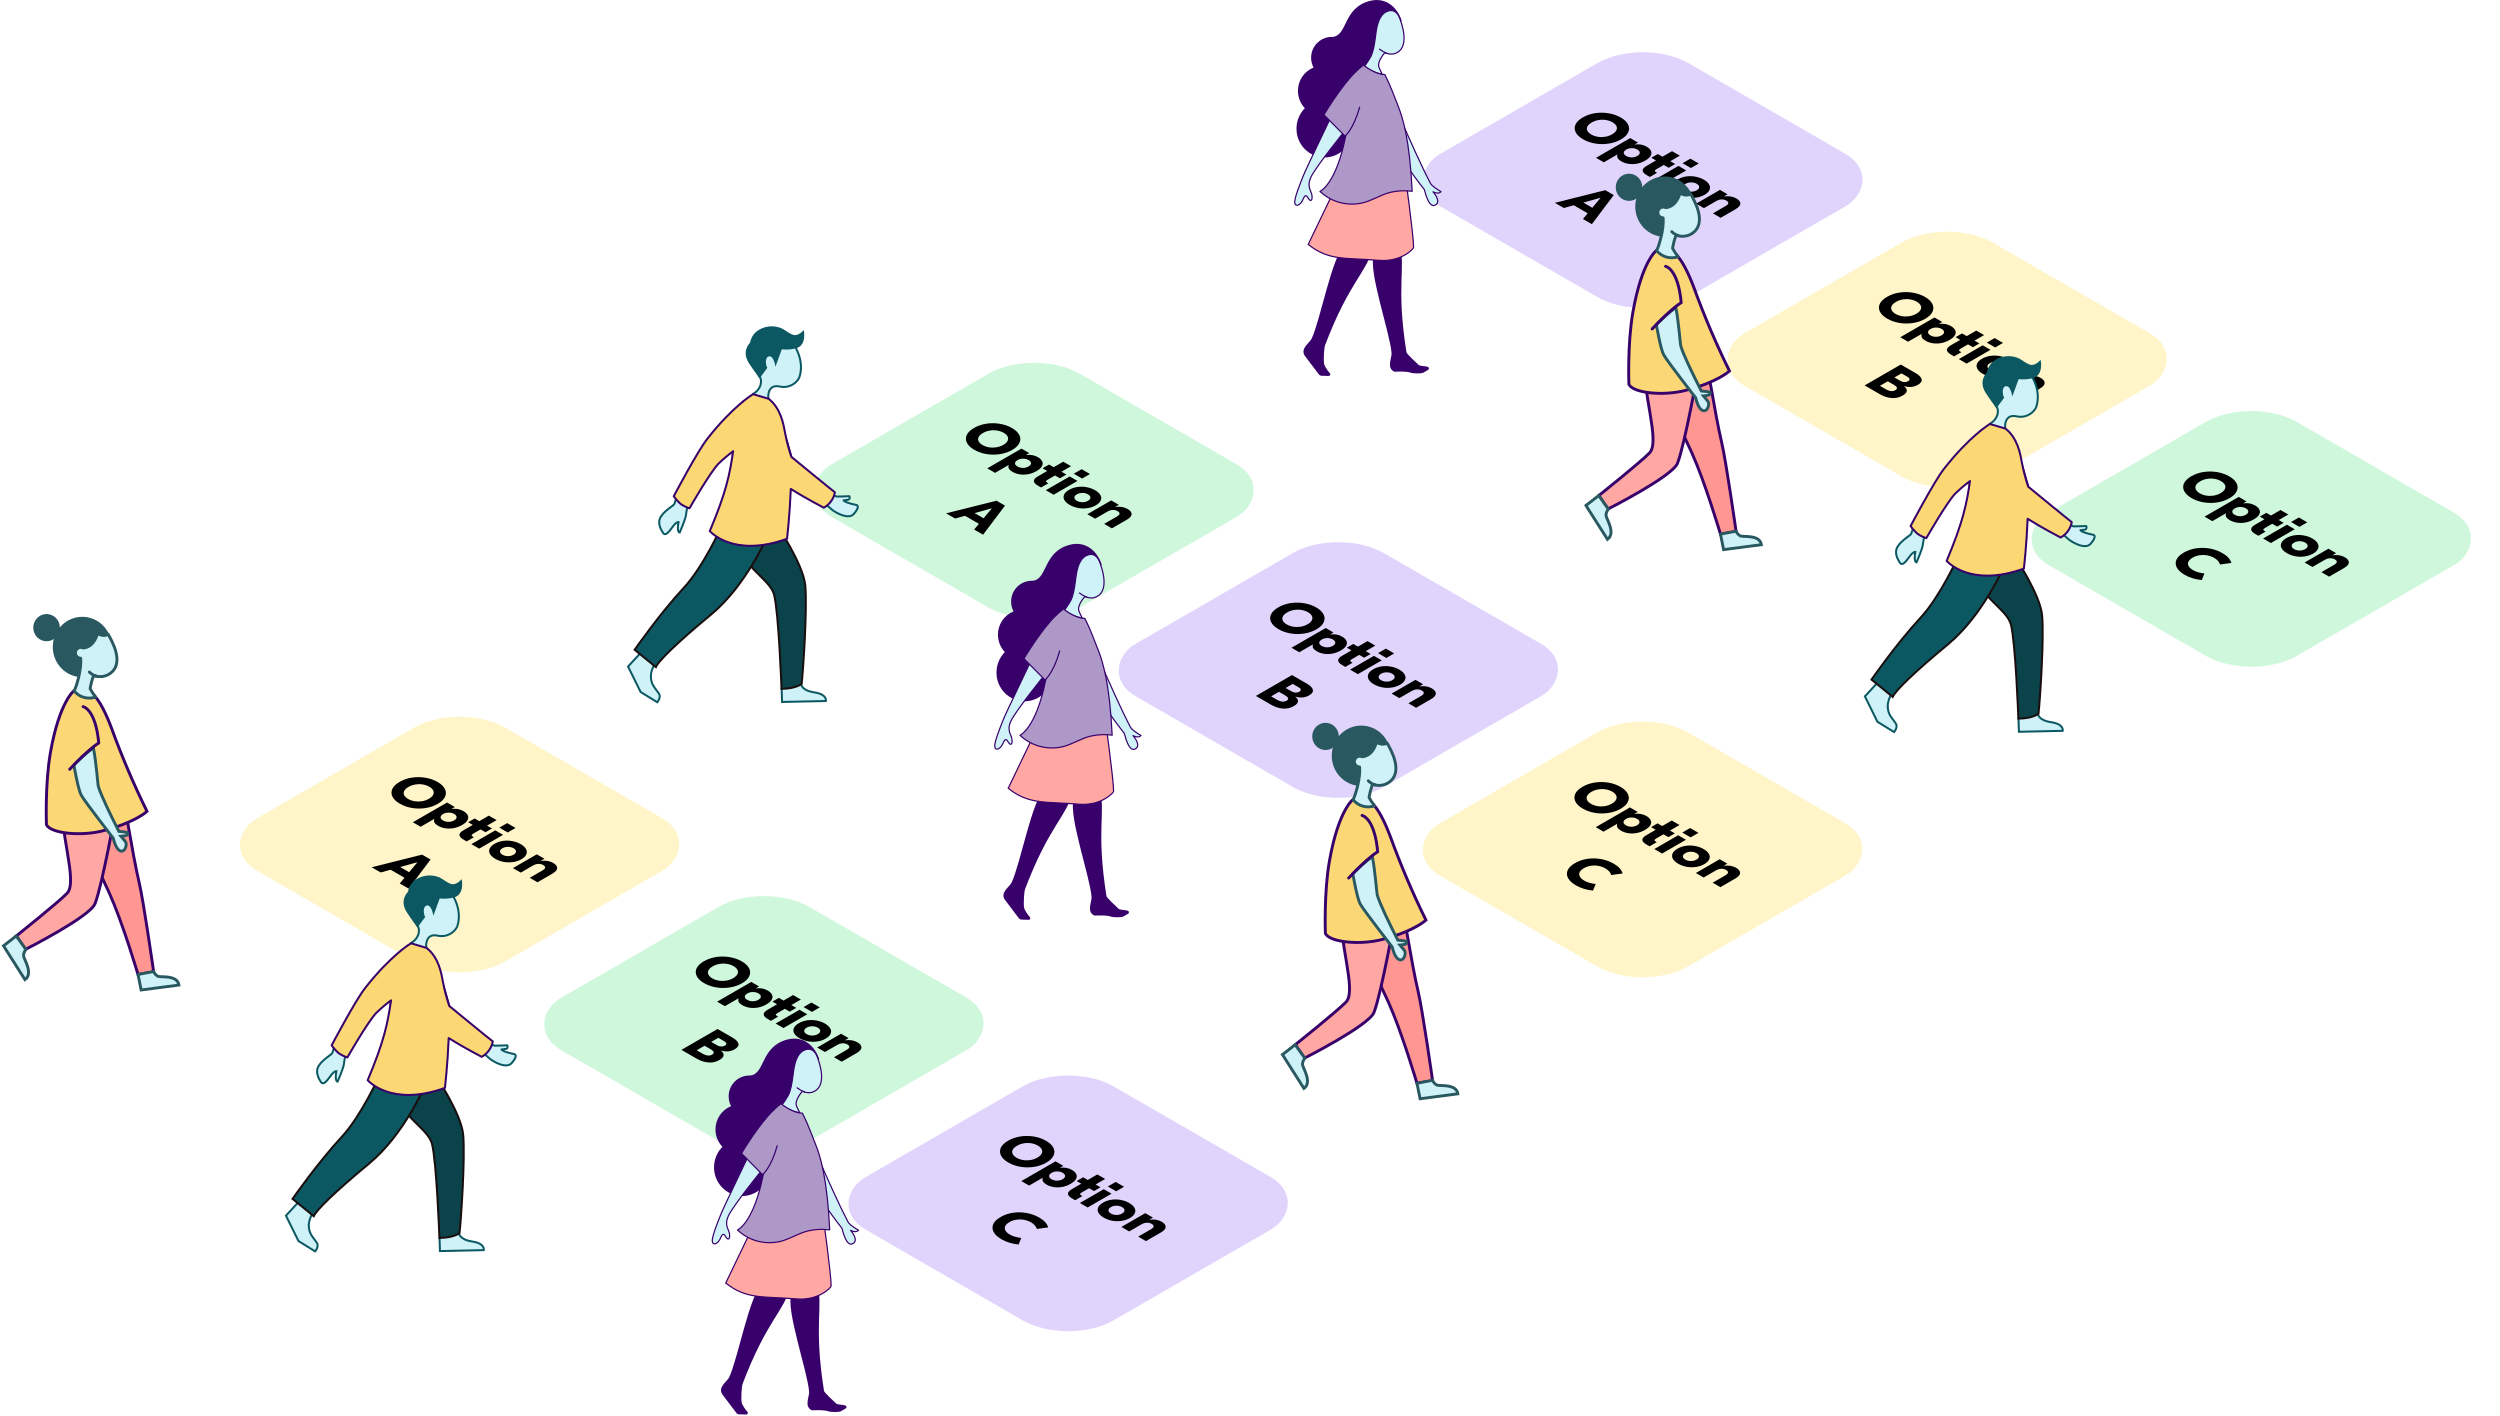 <?xml version="1.0" encoding="utf-8"?>
<svg xmlns="http://www.w3.org/2000/svg" width="1425" height="807" viewBox="0 0 1425 807" fill="none">
<path d="M69.947 451.648C69.947 451.648 75.592 487.341 79.342 503.195C81.882 513.883 87.566 553.927 87.566 553.927L78.684 555.505C78.684 555.505 69.855 525.662 62.329 509.072C57.316 498.002 49.039 482.095 43.382 460.522L69.947 451.648Z" fill="#FF9692" stroke="#37006B" stroke-width="1.667" stroke-miterlimit="10"/>
<path d="M87.566 553.769C88.049 554.954 88.941 555.929 90.079 556.516C91.763 557.2 101.013 555.583 102 561.472L80.447 564.286L78.671 555.451L87.566 553.769Z" fill="#CEF2F8" stroke="#295861" stroke-width="1.667" stroke-miterlimit="10"/>
<path d="M36.013 456.355C33.263 472.945 44.645 502.446 38.263 509.137C33.316 514.304 9.316 533.485 9.316 533.485L14.579 541.123C14.579 541.123 51.158 522.599 54.158 515.093C58.316 504.654 66.316 460.036 66.316 460.036L36.013 456.355Z" fill="#FFA7A3" stroke="#37006B" stroke-width="1.667" stroke-miterlimit="10"/>
<path d="M14.75 541.214C13.9 542.228 13.434 543.507 13.434 544.83C13.566 546.749 19.184 554.847 14.263 558.423L2 539.124L9.25 533.484L14.75 541.214Z" fill="#CEF2F8" stroke="#295861" stroke-width="1.667" stroke-miterlimit="10"/>
<path d="M26.474 470.093C26.474 470.093 25.579 446.929 28.763 428.879C33.921 399.628 42.263 393.528 42.618 393.384C49.895 390.031 56.421 395.908 63.671 415.325C69.523 431.396 76.244 447.138 83.803 462.481C83.803 462.481 76.868 468.962 58.539 473.577C46.276 476.732 28.987 475.167 26.474 470.093Z" fill="#FBD875" stroke="#37006B" stroke-width="1.667" stroke-miterlimit="10"/>
<path d="M42.105 436.017C42.105 436.017 44.553 450.254 46.355 453.344C48.632 457.288 64.513 477.73 64.513 477.73C66.303 485.04 68.75 485.237 69.553 485.132C70.671 484.987 71.671 483.738 71.934 481.779C71.992 481.352 71.958 480.917 71.833 480.504C71.708 480.092 71.496 479.71 71.211 479.387L68.961 476.678C69.898 476.605 70.829 476.474 71.75 476.284C72.934 475.955 73.066 474.601 72.632 474.496C71.017 474.2 69.388 473.993 67.75 473.878C63.145 464.794 57.368 452.962 56 448.046C55.763 447.231 54.855 434.584 53.25 426.354C53.25 426.354 50.145 428.011 42.105 436.017Z" fill="#CEF2F8" stroke="#295861" stroke-width="1.667" stroke-miterlimit="10"/>
<path d="M46.908 385.997C56.195 385.997 63.724 378.292 63.724 368.788C63.724 359.284 56.195 351.58 46.908 351.58C37.621 351.58 30.092 359.284 30.092 368.788C30.092 378.292 37.621 385.997 46.908 385.997Z" fill="#295861"/>
<path d="M26.54 365.513C30.725 365.513 34.118 362.04 34.118 357.756C34.118 353.473 30.725 350 26.54 350C22.354 350 18.96 353.473 18.96 357.756C18.96 362.04 22.354 365.513 26.54 365.513Z" fill="#295861"/>
<path d="M61.658 361.542C61.658 361.542 59.289 363.317 55.566 361.082C55.566 361.082 53.961 368.786 47.461 369.364C46.907 369.062 46.268 368.951 45.645 369.049C44.83 369.166 44.095 369.601 43.602 370.259C43.108 370.918 42.897 371.745 43.013 372.559C43.116 373.276 43.469 373.934 44.011 374.415C44.553 374.897 45.249 375.17 45.974 375.188V375.188C46.632 381.301 43.605 391.358 42.263 393.843C43.694 395.605 45.634 396.885 47.819 397.509C50.003 398.132 52.327 398.068 54.474 397.326C53.309 395.8 52.263 394.187 51.342 392.502C52.461 386.494 53.487 385.021 53.487 385.021C54.849 385.543 56.308 385.761 57.763 385.658C59.218 385.556 60.633 385.137 61.908 384.43C71.842 378.645 63.461 364.815 61.658 361.542Z" fill="#CEF2F8" stroke="#295861" stroke-width="1.667" stroke-linecap="round" stroke-linejoin="round"/>
<path d="M47.368 402.796C47.368 402.796 54.474 403.992 56.29 423.528C56.29 423.528 50.947 426.459 39.724 438.501" stroke="#37006B" stroke-width="1.667" stroke-linecap="round" stroke-linejoin="round"/>
<path d="M50.921 383.049C52.013 384.159 53.373 384.97 54.87 385.403Z" fill="#CEF2F8"/>
<path d="M50.921 383.049C52.013 384.159 53.373 384.97 54.87 385.403" stroke="#295861" stroke-width="1.667" stroke-linecap="round" stroke-linejoin="round"/>
<g filter="url(#filter0_d)">
<rect width="163.296" height="163.296" rx="30" transform="matrix(0.866 0.5 -0.866 0.5 262 379.736)" fill="#FFF5C9"/>
<path d="M249.411 425.719C251.453 426.898 252.847 428.224 253.593 429.697C254.339 431.17 254.368 432.649 253.681 434.134C253.014 435.63 251.63 436.984 249.529 438.197C247.429 439.409 245.083 440.208 242.492 440.593C239.92 440.99 237.358 440.973 234.806 440.542C232.255 440.112 229.958 439.307 227.916 438.129C225.875 436.95 224.481 435.624 223.735 434.151C222.989 432.678 222.95 431.193 223.617 429.697C224.304 428.213 225.698 426.864 227.798 425.651C229.899 424.439 232.235 423.634 234.806 423.238C237.398 422.852 239.969 422.875 242.521 423.306C245.073 423.736 247.37 424.541 249.411 425.719ZM244.7 428.439C243.601 427.805 242.364 427.374 240.99 427.147C239.616 426.921 238.212 426.926 236.779 427.164C235.366 427.391 234.051 427.856 232.834 428.558C231.617 429.261 230.802 430.026 230.39 430.853C229.997 431.669 229.997 432.474 230.39 433.267C230.782 434.06 231.528 434.774 232.627 435.409C233.727 436.043 234.963 436.474 236.338 436.701C237.712 436.927 239.105 436.927 240.519 436.701C241.952 436.463 243.277 435.992 244.494 435.29C245.711 434.587 246.516 433.828 246.909 433.012C247.321 432.185 247.331 431.374 246.938 430.581C246.545 429.788 245.799 429.074 244.7 428.439ZM254.808 437.436L259.254 440.003L257.399 441.074L257.458 441.108C259.932 440.768 262.179 441.182 264.201 442.349C265.399 443.04 266.203 443.834 266.616 444.729C267.048 445.613 266.998 446.536 266.468 447.5C265.958 448.452 264.937 449.369 263.406 450.253C261.875 451.137 260.275 451.732 258.606 452.038C256.958 452.333 255.358 452.361 253.807 452.123C252.276 451.874 250.911 451.404 249.714 450.712C247.692 449.545 246.975 448.248 247.564 446.82L247.506 446.786L239.761 451.256L235.315 448.69L254.808 437.436ZM252.541 447.653C253.444 448.174 254.474 448.44 255.632 448.452C256.81 448.452 257.88 448.174 258.842 447.619C259.804 447.063 260.275 446.451 260.255 445.783C260.255 445.103 259.804 444.502 258.901 443.981C257.978 443.448 256.928 443.182 255.75 443.182C254.592 443.171 253.532 443.443 252.57 443.998C251.608 444.553 251.127 445.171 251.127 445.851C251.147 446.519 251.618 447.12 252.541 447.653ZM273.927 452.758L269.834 455.12C269.187 455.494 268.843 455.806 268.804 456.055C268.784 456.316 269.059 456.611 269.628 456.939L270.129 457.228L266.006 459.608L264.151 458.537C262.699 457.699 261.943 456.832 261.884 455.936C261.845 455.052 262.61 454.157 264.181 453.251L269.481 450.191L266.831 448.661L270.541 446.519L273.191 448.049L278.639 444.904L283.085 447.471L277.637 450.616L280.435 452.231L276.725 454.372L273.927 452.758ZM282.299 453.307L286.745 455.874L273.141 463.727L268.695 461.16L282.299 453.307ZM289.395 454.514L284.625 451.76L289.101 449.176L293.871 451.93L289.395 454.514ZM296.79 461.163C298.262 462.013 299.273 462.947 299.823 463.967C300.392 464.976 300.451 465.985 300 466.993C299.568 468.013 298.635 468.937 297.202 469.764C295.769 470.591 294.17 471.13 292.403 471.379C290.656 471.64 288.899 471.611 287.132 471.294C285.385 470.965 283.775 470.376 282.303 469.526C280.85 468.687 279.839 467.764 279.27 466.755C278.72 465.735 278.662 464.715 279.093 463.695C279.545 462.687 280.487 461.769 281.92 460.942C283.353 460.114 284.943 459.57 286.69 459.31C288.457 459.06 290.214 459.1 291.961 459.429C293.728 459.746 295.338 460.324 296.79 461.163ZM292.727 463.508C291.824 462.987 290.773 462.721 289.576 462.709C288.379 462.698 287.309 462.964 286.366 463.508C285.424 464.052 284.963 464.67 284.983 465.361C285.002 466.053 285.463 466.659 286.366 467.18C287.289 467.713 288.329 467.985 289.488 467.996C290.685 468.007 291.765 467.735 292.727 467.18C293.689 466.625 294.15 466.007 294.111 465.327C294.111 464.647 293.649 464.041 292.727 463.508ZM315.269 471.83C316.839 472.737 317.614 473.728 317.595 474.805C317.575 475.882 316.633 476.958 314.768 478.035L306.347 482.896L301.93 480.347L309.114 476.199C310.116 475.621 310.646 475.077 310.705 474.567C310.783 474.046 310.4 473.541 309.556 473.054C308.751 472.589 307.848 472.374 306.847 472.408C305.846 472.442 304.776 472.788 303.638 473.445L296.806 477.389L292.36 474.822L305.964 466.969L310.322 469.484L308.261 470.674L308.319 470.708C309.595 470.516 310.832 470.516 312.03 470.708C313.227 470.901 314.307 471.275 315.269 471.83ZM230.557 480.312L222.636 475.74L216.982 477.304L211.859 474.346L240.598 467.138L245.427 469.926L232.942 486.517L227.848 483.576L230.557 480.312ZM233.207 477.151L237.948 471.456L228.113 474.21L233.207 477.151Z" fill="black"/>
</g>
<g filter="url(#filter1_d)">
<rect width="163.296" height="163.296" rx="30" transform="matrix(0.866 0.5 -0.866 0.5 435.421 482)" fill="#CFF7DC"/>
<path d="M422.833 527.984C424.874 529.162 426.268 530.488 427.014 531.962C427.76 533.435 427.789 534.914 427.102 536.398C426.435 537.894 425.051 539.248 422.951 540.461C420.85 541.674 418.504 542.473 415.913 542.858C413.341 543.255 410.78 543.238 408.228 542.807C405.676 542.376 403.379 541.572 401.338 540.393C399.296 539.214 397.902 537.889 397.156 536.415C396.41 534.942 396.371 533.458 397.038 531.962C397.726 530.477 399.119 529.128 401.22 527.916C403.32 526.703 405.656 525.899 408.228 525.502C410.819 525.117 413.391 525.139 415.943 525.57C418.494 526.001 420.791 526.805 422.833 527.984ZM418.121 530.704C417.022 530.069 415.785 529.638 414.411 529.412C413.037 529.185 411.634 529.191 410.201 529.429C408.787 529.655 407.472 530.12 406.255 530.823C405.038 531.525 404.223 532.29 403.811 533.118C403.418 533.933 403.418 534.738 403.811 535.531C404.204 536.325 404.95 537.039 406.049 537.673C407.148 538.308 408.385 538.739 409.759 538.965C411.133 539.192 412.527 539.192 413.94 538.965C415.373 538.727 416.698 538.257 417.915 537.554C419.132 536.852 419.937 536.092 420.33 535.276C420.742 534.449 420.752 533.639 420.359 532.846C419.967 532.052 419.221 531.338 418.121 530.704ZM428.229 539.701L432.676 542.268L430.821 543.339L430.879 543.373C433.353 543.033 435.601 543.446 437.622 544.613C438.82 545.305 439.625 546.098 440.037 546.993C440.469 547.877 440.42 548.801 439.89 549.764C439.379 550.716 438.359 551.634 436.827 552.518C435.296 553.402 433.696 553.997 432.028 554.303C430.379 554.597 428.779 554.626 427.228 554.388C425.697 554.138 424.333 553.668 423.135 552.977C421.113 551.81 420.397 550.512 420.986 549.084L420.927 549.05L413.183 553.521L408.736 550.954L428.229 539.701ZM425.962 549.917C426.865 550.438 427.896 550.705 429.054 550.716C430.232 550.716 431.301 550.438 432.263 549.883C433.225 549.328 433.696 548.716 433.677 548.047C433.677 547.367 433.225 546.767 432.322 546.245C431.4 545.713 430.349 545.446 429.172 545.446C428.013 545.435 426.953 545.707 425.991 546.262C425.03 546.818 424.549 547.435 424.549 548.115C424.568 548.784 425.039 549.384 425.962 549.917ZM447.349 555.022L443.256 557.385C442.608 557.759 442.264 558.071 442.225 558.32C442.206 558.581 442.48 558.875 443.05 559.204L443.55 559.493L439.428 561.873L437.573 560.802C436.12 559.963 435.364 559.096 435.305 558.201C435.266 557.317 436.032 556.422 437.602 555.515L442.902 552.455L440.252 550.925L443.962 548.783L446.613 550.313L452.06 547.169L456.506 549.735L451.059 552.88L453.856 554.495L450.146 556.637L447.349 555.022ZM455.72 555.571L460.166 558.138L446.563 565.992L442.116 563.425L455.72 555.571ZM462.817 556.778L458.046 554.024L462.522 551.44L467.292 554.194L462.817 556.778ZM470.212 563.427C471.684 564.277 472.695 565.212 473.244 566.232C473.814 567.241 473.873 568.249 473.421 569.258C472.989 570.278 472.057 571.201 470.624 572.029C469.191 572.856 467.591 573.394 465.824 573.643C464.077 573.904 462.32 573.876 460.553 573.558C458.806 573.23 457.197 572.64 455.724 571.791C454.272 570.952 453.261 570.028 452.691 569.02C452.142 568 452.083 566.98 452.515 565.96C452.966 564.951 453.909 564.033 455.342 563.206C456.775 562.379 458.365 561.835 460.112 561.574C461.878 561.325 463.635 561.365 465.382 561.693C467.149 562.011 468.759 562.588 470.212 563.427ZM466.148 565.773C465.245 565.252 464.195 564.985 462.997 564.974C461.8 564.963 460.73 565.229 459.788 565.773C458.846 566.317 458.384 566.935 458.404 567.626C458.423 568.317 458.885 568.923 459.788 569.445C460.71 569.977 461.751 570.249 462.909 570.261C464.106 570.272 465.186 570 466.148 569.445C467.11 568.889 467.571 568.272 467.532 567.592C467.532 566.912 467.071 566.306 466.148 565.773ZM488.69 574.095C490.26 575.001 491.036 575.993 491.016 577.069C490.997 578.146 490.054 579.223 488.189 580.299L479.768 585.161L475.351 582.611L482.536 578.463C483.537 577.885 484.067 577.341 484.126 576.832C484.204 576.31 483.822 575.806 482.978 575.319C482.173 574.854 481.27 574.639 480.269 574.673C479.267 574.707 478.198 575.052 477.059 575.71L470.228 579.653L465.781 577.086L479.385 569.233L483.743 571.749L481.682 572.939L481.741 572.973C483.017 572.78 484.253 572.78 485.451 572.973C486.648 573.165 487.728 573.539 488.69 574.095ZM410.91 578.861C413.246 580.754 412.961 582.538 410.056 584.216C408.073 585.36 405.953 585.825 403.696 585.61C401.438 585.394 399.289 584.697 397.247 583.519L388.413 578.419L409.025 566.52L417.565 571.449C419.488 572.56 420.597 573.699 420.892 574.866C421.206 576.022 420.509 577.093 418.801 578.079C416.465 579.428 413.854 579.677 410.969 578.827L410.91 578.861ZM409.438 571.551L405.404 573.88L408.819 575.852C409.526 576.26 410.262 576.481 411.028 576.515C411.832 576.549 412.559 576.379 413.207 576.005C413.815 575.654 414.08 575.252 414.002 574.798C413.943 574.356 413.57 573.937 412.883 573.54L409.438 571.551ZM400.722 580.731C401.625 581.252 402.528 581.558 403.431 581.649C404.353 581.728 405.178 581.558 405.904 581.139C406.65 580.708 406.945 580.232 406.787 579.711C406.65 579.201 406.11 578.674 405.168 578.13L401.605 576.073L397.129 578.657L400.722 580.731Z" fill="black"/>
</g>
<g filter="url(#filter2_d)">
<rect width="163.296" height="163.296" rx="30" transform="matrix(0.866 0.5 -0.866 0.5 608.843 584.264)" fill="#E1D4FC"/>
<path d="M596.254 630.248C598.296 631.427 599.689 632.753 600.435 634.226C601.181 635.699 601.211 637.178 600.524 638.663C599.856 640.159 598.472 641.513 596.372 642.726C594.271 643.938 591.926 644.737 589.334 645.122C586.763 645.519 584.201 645.502 581.649 645.071C579.097 644.641 576.8 643.836 574.759 642.658C572.717 641.479 571.324 640.153 570.578 638.68C569.832 637.207 569.792 635.722 570.46 634.226C571.147 632.742 572.541 631.393 574.641 630.18C576.742 628.968 579.078 628.163 581.649 627.767C584.24 627.381 586.812 627.404 589.364 627.835C591.916 628.265 594.213 629.07 596.254 630.248ZM591.543 632.968C590.444 632.334 589.207 631.903 587.833 631.676C586.459 631.45 585.055 631.455 583.622 631.693C582.209 631.92 580.893 632.385 579.676 633.087C578.459 633.79 577.645 634.555 577.232 635.382C576.84 636.198 576.84 637.003 577.232 637.796C577.625 638.589 578.371 639.303 579.47 639.938C580.569 640.572 581.806 641.003 583.18 641.23C584.554 641.456 585.948 641.456 587.362 641.23C588.795 640.992 590.12 640.521 591.337 639.819C592.554 639.116 593.359 638.357 593.751 637.541C594.163 636.714 594.173 635.903 593.781 635.11C593.388 634.317 592.642 633.603 591.543 632.968ZM601.651 641.965L606.097 644.532L604.242 645.603L604.301 645.637C606.774 645.297 609.022 645.711 611.044 646.878C612.241 647.569 613.046 648.363 613.458 649.258C613.89 650.142 613.841 651.065 613.311 652.029C612.801 652.981 611.78 653.898 610.249 654.782C608.718 655.666 607.118 656.261 605.449 656.567C603.8 656.862 602.2 656.89 600.65 656.652C599.118 656.403 597.754 655.933 596.557 655.241C594.535 654.074 593.818 652.777 594.407 651.349L594.348 651.315L586.604 655.785L582.158 653.219L601.651 641.965ZM599.383 652.182C600.286 652.703 601.317 652.969 602.475 652.981C603.653 652.981 604.723 652.703 605.685 652.148C606.647 651.592 607.118 650.98 607.098 650.312C607.098 649.632 606.647 649.031 605.744 648.51C604.821 647.977 603.771 647.711 602.593 647.711C601.435 647.7 600.375 647.972 599.413 648.527C598.451 649.082 597.97 649.7 597.97 650.38C597.99 651.048 598.461 651.649 599.383 652.182ZM620.77 657.287L616.677 659.649C616.029 660.023 615.686 660.335 615.647 660.584C615.627 660.845 615.902 661.14 616.471 661.468L616.972 661.757L612.849 664.137L610.994 663.066C609.541 662.228 608.786 661.361 608.727 660.465C608.688 659.581 609.453 658.686 611.024 657.78L616.324 654.72L613.674 653.19L617.384 651.048L620.034 652.578L625.481 649.433L629.928 652L624.48 655.145L627.277 656.76L623.567 658.901L620.77 657.287ZM629.142 657.836L633.588 660.403L619.984 668.256L615.538 665.689L629.142 657.836ZM636.238 659.043L631.468 656.289L635.943 653.705L640.714 656.459L636.238 659.043ZM643.633 665.692C645.105 666.542 646.116 667.476 646.666 668.496C647.235 669.505 647.294 670.514 646.842 671.522C646.411 672.542 645.478 673.466 644.045 674.293C642.612 675.12 641.012 675.659 639.245 675.908C637.498 676.169 635.741 676.14 633.975 675.823C632.228 675.494 630.618 674.905 629.146 674.055C627.693 673.216 626.682 672.293 626.113 671.284C625.563 670.264 625.504 669.244 625.936 668.224C626.388 667.216 627.33 666.298 628.763 665.471C630.196 664.643 631.786 664.099 633.533 663.839C635.3 663.589 637.057 663.629 638.804 663.958C640.571 664.275 642.18 664.853 643.633 665.692ZM639.569 668.037C638.666 667.516 637.616 667.25 636.419 667.238C635.221 667.227 634.151 667.493 633.209 668.037C632.267 668.581 631.806 669.199 631.825 669.89C631.845 670.582 632.306 671.188 633.209 671.709C634.132 672.242 635.172 672.514 636.33 672.525C637.528 672.536 638.607 672.264 639.569 671.709C640.531 671.154 640.993 670.536 640.953 669.856C640.953 669.176 640.492 668.57 639.569 668.037ZM662.111 676.359C663.682 677.266 664.457 678.257 664.437 679.334C664.418 680.411 663.476 681.487 661.611 682.564L653.189 687.425L648.772 684.876L655.957 680.728C656.958 680.15 657.488 679.606 657.547 679.096C657.626 678.575 657.243 678.07 656.399 677.583C655.594 677.118 654.691 676.903 653.69 676.937C652.689 676.971 651.619 677.317 650.48 677.974L643.649 681.918L639.203 679.351L652.807 671.498L657.164 674.013L655.103 675.203L655.162 675.237C656.438 675.045 657.675 675.045 658.872 675.237C660.07 675.43 661.149 675.804 662.111 676.359ZM570.904 686.429C568.745 685.183 567.243 683.806 566.399 682.299C565.575 680.803 565.486 679.301 566.134 677.794C566.801 676.298 568.205 674.932 570.345 673.697C572.484 672.462 574.85 671.652 577.441 671.266C580.052 670.892 582.653 670.943 585.244 671.419C587.855 671.907 590.24 672.773 592.399 674.02C595.148 675.607 596.846 677.471 597.493 679.613L591.015 680.497C590.485 678.967 589.376 677.714 587.688 676.74C586.491 676.049 585.166 675.567 583.713 675.295C582.28 675.034 580.827 675.012 579.355 675.227C577.922 675.442 576.597 675.901 575.38 676.604C574.163 677.306 573.358 678.077 572.965 678.916C572.612 679.754 572.661 680.587 573.113 681.415C573.584 682.253 574.418 683.018 575.615 683.709C577.304 684.684 579.473 685.324 582.123 685.63L580.592 689.37C576.882 688.996 573.652 688.016 570.904 686.429Z" fill="black"/>
</g>
<g filter="url(#filter3_d)">
<rect width="163.296" height="163.296" rx="30" transform="matrix(0.866 0.5 -0.866 0.5 589.421 178)" fill="#CFF7DC"/>
<path d="M576.833 223.984C578.874 225.162 580.268 226.488 581.014 227.962C581.76 229.435 581.789 230.914 581.102 232.398C580.435 233.894 579.051 235.248 576.951 236.461C574.85 237.674 572.504 238.473 569.913 238.858C567.342 239.255 564.78 239.238 562.228 238.807C559.676 238.376 557.379 237.572 555.338 236.393C553.296 235.214 551.902 233.889 551.156 232.415C550.41 230.942 550.371 229.458 551.039 227.962C551.726 226.477 553.119 225.128 555.22 223.916C557.32 222.703 559.656 221.899 562.228 221.502C564.819 221.117 567.391 221.139 569.943 221.57C572.494 222.001 574.791 222.805 576.833 223.984ZM572.122 226.704C571.022 226.069 569.785 225.638 568.411 225.412C567.037 225.185 565.634 225.191 564.201 225.429C562.787 225.655 561.472 226.12 560.255 226.823C559.038 227.525 558.223 228.29 557.811 229.118C557.418 229.933 557.418 230.738 557.811 231.531C558.204 232.325 558.95 233.039 560.049 233.673C561.148 234.308 562.385 234.739 563.759 234.965C565.133 235.192 566.527 235.192 567.94 234.965C569.373 234.727 570.698 234.257 571.915 233.554C573.132 232.852 573.937 232.092 574.33 231.276C574.742 230.449 574.752 229.639 574.359 228.846C573.967 228.052 573.221 227.338 572.122 226.704ZM582.229 235.701L586.676 238.268L584.821 239.339L584.879 239.373C587.353 239.033 589.601 239.446 591.622 240.613C592.82 241.305 593.625 242.098 594.037 242.993C594.469 243.877 594.42 244.801 593.89 245.764C593.379 246.716 592.359 247.634 590.827 248.518C589.296 249.402 587.696 249.997 586.028 250.303C584.379 250.597 582.779 250.626 581.228 250.388C579.697 250.138 578.333 249.668 577.135 248.977C575.113 247.81 574.397 246.512 574.986 245.084L574.927 245.05L567.183 249.521L562.736 246.954L582.229 235.701ZM579.962 245.917C580.865 246.438 581.896 246.705 583.054 246.716C584.232 246.716 585.302 246.438 586.263 245.883C587.225 245.328 587.696 244.716 587.677 244.047C587.677 243.367 587.225 242.767 586.322 242.245C585.4 241.713 584.349 241.446 583.172 241.446C582.013 241.435 580.953 241.707 579.992 242.262C579.03 242.818 578.549 243.435 578.549 244.115C578.568 244.784 579.039 245.384 579.962 245.917ZM601.349 251.022L597.256 253.385C596.608 253.759 596.264 254.071 596.225 254.32C596.206 254.581 596.48 254.875 597.05 255.204L597.55 255.493L593.428 257.873L591.573 256.802C590.12 255.963 589.364 255.096 589.305 254.201C589.266 253.317 590.032 252.422 591.602 251.515L596.902 248.455L594.252 246.925L597.962 244.783L600.613 246.313L606.06 243.169L610.506 245.735L605.059 248.88L607.856 250.495L604.146 252.637L601.349 251.022ZM609.72 251.571L614.166 254.138L600.563 261.992L596.116 259.425L609.72 251.571ZM616.817 252.778L612.046 250.024L616.522 247.44L621.292 250.194L616.817 252.778ZM624.212 259.427C625.684 260.277 626.695 261.212 627.244 262.232C627.814 263.241 627.873 264.249 627.421 265.258C626.989 266.278 626.057 267.201 624.624 268.029C623.191 268.856 621.591 269.394 619.824 269.643C618.077 269.904 616.32 269.876 614.553 269.558C612.806 269.23 611.197 268.64 609.724 267.791C608.272 266.952 607.261 266.028 606.691 265.02C606.142 264 606.083 262.98 606.515 261.96C606.966 260.951 607.909 260.033 609.342 259.206C610.775 258.379 612.365 257.835 614.112 257.574C615.878 257.325 617.635 257.365 619.382 257.693C621.149 258.011 622.759 258.588 624.212 259.427ZM620.148 261.773C619.245 261.252 618.195 260.985 616.997 260.974C615.8 260.963 614.73 261.229 613.788 261.773C612.846 262.317 612.384 262.935 612.404 263.626C612.424 264.317 612.885 264.923 613.788 265.445C614.71 265.977 615.751 266.249 616.909 266.261C618.106 266.272 619.186 266 620.148 265.445C621.11 264.889 621.571 264.272 621.532 263.592C621.532 262.912 621.071 262.306 620.148 261.773ZM642.69 270.095C644.26 271.001 645.036 271.993 645.016 273.069C644.997 274.146 644.054 275.223 642.189 276.299L633.768 281.161L629.351 278.611L636.536 274.463C637.537 273.885 638.067 273.341 638.126 272.832C638.204 272.31 637.822 271.806 636.978 271.319C636.173 270.854 635.27 270.639 634.269 270.673C633.267 270.707 632.198 271.052 631.059 271.71L624.228 275.653L619.781 273.086L633.385 265.233L637.743 267.749L635.682 268.939L635.741 268.973C637.017 268.78 638.254 268.78 639.451 268.973C640.648 269.165 641.728 269.539 642.69 270.095ZM557.978 278.577L550.057 274.004L544.404 275.568L539.28 272.61L568.019 265.403L572.848 268.19L560.363 284.781L555.269 281.841L557.978 278.577ZM560.628 275.415L565.369 269.72L555.534 272.474L560.628 275.415Z" fill="black"/>
</g>
<g filter="url(#filter4_d)">
<rect width="163.296" height="163.296" rx="30" transform="matrix(0.866 0.5 -0.866 0.5 762.843 280.264)" fill="#E1D4FC"/>
<path d="M750.254 326.248C752.296 327.427 753.689 328.753 754.435 330.226C755.181 331.699 755.211 333.178 754.524 334.663C753.856 336.159 752.472 337.513 750.372 338.726C748.272 339.938 745.926 340.737 743.334 341.122C740.763 341.519 738.201 341.502 735.649 341.071C733.097 340.641 730.801 339.836 728.759 338.658C726.717 337.479 725.324 336.153 724.578 334.68C723.832 333.207 723.792 331.722 724.46 330.226C725.147 328.742 726.541 327.393 728.641 326.18C730.742 324.968 733.078 324.163 735.649 323.767C738.24 323.381 740.812 323.404 743.364 323.835C745.916 324.265 748.213 325.07 750.254 326.248ZM745.543 328.968C744.444 328.334 743.207 327.903 741.833 327.676C740.459 327.45 739.055 327.455 737.622 327.693C736.209 327.92 734.893 328.385 733.676 329.087C732.459 329.79 731.645 330.555 731.232 331.382C730.84 332.198 730.84 333.003 731.232 333.796C731.625 334.589 732.371 335.303 733.47 335.938C734.57 336.572 735.806 337.003 737.18 337.23C738.554 337.456 739.948 337.456 741.362 337.23C742.795 336.992 744.12 336.521 745.337 335.819C746.554 335.116 747.359 334.357 747.751 333.541C748.164 332.714 748.173 331.903 747.781 331.11C747.388 330.317 746.642 329.603 745.543 328.968ZM755.651 337.965L760.097 340.532L758.242 341.603L758.301 341.637C760.774 341.297 763.022 341.711 765.044 342.878C766.241 343.569 767.046 344.363 767.458 345.258C767.89 346.142 767.841 347.065 767.311 348.029C766.801 348.981 765.78 349.898 764.249 350.782C762.718 351.666 761.118 352.261 759.449 352.567C757.8 352.862 756.2 352.89 754.65 352.652C753.118 352.403 751.754 351.933 750.557 351.241C748.535 350.074 747.818 348.777 748.407 347.349L748.348 347.315L740.604 351.785L736.158 349.219L755.651 337.965ZM753.383 348.182C754.286 348.703 755.317 348.969 756.475 348.981C757.653 348.981 758.723 348.703 759.685 348.148C760.647 347.592 761.118 346.98 761.098 346.312C761.098 345.632 760.647 345.031 759.744 344.51C758.821 343.977 757.771 343.711 756.593 343.711C755.435 343.7 754.375 343.972 753.413 344.527C752.451 345.082 751.97 345.7 751.97 346.38C751.99 347.048 752.461 347.649 753.383 348.182ZM774.77 353.287L770.677 355.649C770.029 356.023 769.686 356.335 769.647 356.584C769.627 356.845 769.902 357.14 770.471 357.468L770.972 357.757L766.849 360.137L764.994 359.066C763.542 358.228 762.786 357.361 762.727 356.465C762.688 355.581 763.453 354.686 765.024 353.78L770.324 350.72L767.674 349.19L771.384 347.048L774.034 348.578L779.481 345.433L783.928 348L778.48 351.145L781.278 352.76L777.567 354.901L774.77 353.287ZM783.142 353.836L787.588 356.403L773.984 364.256L769.538 361.689L783.142 353.836ZM790.238 355.043L785.468 352.289L789.944 349.705L794.714 352.459L790.238 355.043ZM797.633 361.692C799.105 362.542 800.116 363.476 800.666 364.496C801.235 365.505 801.294 366.514 800.842 367.522C800.411 368.542 799.478 369.466 798.045 370.293C796.612 371.12 795.012 371.659 793.246 371.908C791.498 372.169 789.742 372.14 787.975 371.823C786.228 371.494 784.618 370.905 783.146 370.055C781.693 369.216 780.682 368.293 780.113 367.284C779.563 366.264 779.504 365.244 779.936 364.224C780.388 363.216 781.33 362.298 782.763 361.471C784.196 360.643 785.786 360.099 787.533 359.839C789.3 359.589 791.057 359.629 792.804 359.958C794.571 360.275 796.18 360.853 797.633 361.692ZM793.569 364.037C792.666 363.516 791.616 363.25 790.419 363.238C789.221 363.227 788.151 363.493 787.209 364.037C786.267 364.581 785.806 365.199 785.825 365.89C785.845 366.582 786.306 367.188 787.209 367.709C788.132 368.242 789.172 368.514 790.33 368.525C791.528 368.536 792.608 368.264 793.569 367.709C794.531 367.154 794.993 366.536 794.953 365.856C794.953 365.176 794.492 364.57 793.569 364.037ZM816.111 372.359C817.682 373.266 818.457 374.257 818.438 375.334C818.418 376.411 817.476 377.487 815.611 378.564L807.189 383.425L802.773 380.876L809.957 376.728C810.958 376.15 811.488 375.606 811.547 375.096C811.626 374.575 811.243 374.07 810.399 373.583C809.594 373.118 808.691 372.903 807.69 372.937C806.689 372.971 805.619 373.317 804.48 373.974L797.649 377.918L793.203 375.351L806.807 367.498L811.165 370.013L809.103 371.203L809.162 371.237C810.438 371.045 811.675 371.045 812.872 371.237C814.07 371.43 815.149 371.804 816.111 372.359ZM738.331 377.126C740.667 379.018 740.383 380.803 737.477 382.48C735.495 383.625 733.375 384.089 731.117 383.874C728.86 383.659 726.71 382.962 724.669 381.783L715.835 376.684L736.447 364.784L744.986 369.714C746.91 370.825 748.019 371.964 748.313 373.131C748.627 374.287 747.931 375.358 746.223 376.344C743.887 377.692 741.276 377.941 738.39 377.092L738.331 377.126ZM736.859 369.816L732.825 372.145L736.241 374.117C736.947 374.525 737.683 374.746 738.449 374.78C739.254 374.814 739.98 374.644 740.628 374.27C741.237 373.918 741.502 373.516 741.423 373.063C741.364 372.621 740.991 372.202 740.304 371.805L736.859 369.816ZM728.143 378.995C729.046 379.517 729.949 379.823 730.852 379.913C731.775 379.993 732.599 379.823 733.326 379.403C734.072 378.973 734.366 378.497 734.209 377.975C734.072 377.465 733.532 376.939 732.589 376.395L729.027 374.338L724.551 376.922L728.143 378.995Z" fill="black"/>
</g>
<g filter="url(#filter5_d)">
<rect width="163.296" height="163.296" rx="30" transform="matrix(0.866 0.5 -0.866 0.5 936.264 382.529)" fill="#FFF5C9"/>
<path d="M923.675 428.513C925.717 429.691 927.111 431.017 927.857 432.491C928.603 433.964 928.632 435.443 927.945 436.927C927.278 438.423 925.894 439.777 923.793 440.99C921.693 442.203 919.347 443.002 916.756 443.387C914.184 443.784 911.622 443.767 909.07 443.336C906.519 442.905 904.222 442.101 902.18 440.922C900.139 439.743 898.745 438.418 897.999 436.944C897.253 435.471 897.214 433.987 897.881 432.491C898.568 431.006 899.962 429.657 902.062 428.445C904.163 427.232 906.499 426.428 909.07 426.031C911.662 425.646 914.233 425.668 916.785 426.099C919.337 426.53 921.634 427.334 923.675 428.513ZM918.964 431.233C917.865 430.598 916.628 430.167 915.254 429.941C913.88 429.714 912.476 429.72 911.043 429.958C909.63 430.184 908.315 430.649 907.098 431.352C905.881 432.054 905.066 432.819 904.654 433.647C904.261 434.462 904.261 435.267 904.654 436.06C905.046 436.854 905.792 437.568 906.892 438.202C907.991 438.837 909.228 439.267 910.602 439.494C911.976 439.721 913.37 439.721 914.783 439.494C916.216 439.256 917.541 438.786 918.758 438.083C919.975 437.381 920.78 436.621 921.173 435.805C921.585 434.978 921.595 434.168 921.202 433.375C920.809 432.581 920.063 431.867 918.964 431.233ZM929.072 440.23L933.518 442.797L931.663 443.868L931.722 443.902C934.196 443.562 936.443 443.975 938.465 445.142C939.663 445.834 940.467 446.627 940.88 447.522C941.312 448.406 941.262 449.33 940.732 450.293C940.222 451.245 939.201 452.163 937.67 453.047C936.139 453.931 934.539 454.526 932.87 454.832C931.222 455.126 929.622 455.155 928.071 454.917C926.54 454.667 925.175 454.197 923.978 453.506C921.956 452.339 921.24 451.041 921.828 449.613L921.77 449.579L914.025 454.05L909.579 451.483L929.072 440.23ZM926.805 450.446C927.708 450.967 928.738 451.234 929.896 451.245C931.074 451.245 932.144 450.967 933.106 450.412C934.068 449.857 934.539 449.245 934.519 448.576C934.519 447.896 934.068 447.296 933.165 446.774C932.242 446.242 931.192 445.975 930.014 445.975C928.856 445.964 927.796 446.236 926.834 446.791C925.872 447.347 925.391 447.964 925.391 448.644C925.411 449.313 925.882 449.913 926.805 450.446ZM948.191 455.551L944.098 457.914C943.451 458.288 943.107 458.6 943.068 458.849C943.048 459.109 943.323 459.404 943.892 459.733L944.393 460.022L940.271 462.402L938.415 461.331C936.963 460.492 936.207 459.625 936.148 458.73C936.109 457.846 936.874 456.951 938.445 456.044L943.745 452.984L941.095 451.454L944.805 449.312L947.455 450.842L952.903 447.698L957.349 450.264L951.901 453.409L954.699 455.024L950.989 457.166L948.191 455.551ZM956.563 456.1L961.009 458.667L947.405 466.521L942.959 463.954L956.563 456.1ZM963.659 457.307L958.889 454.553L963.365 451.969L968.135 454.723L963.659 457.307ZM971.054 463.956C972.526 464.806 973.537 465.741 974.087 466.761C974.656 467.77 974.715 468.778 974.264 469.787C973.832 470.807 972.899 471.73 971.466 472.558C970.033 473.385 968.434 473.923 966.667 474.172C964.92 474.433 963.163 474.405 961.396 474.087C959.649 473.759 958.039 473.169 956.567 472.32C955.114 471.481 954.103 470.557 953.534 469.549C952.984 468.529 952.926 467.509 953.357 466.489C953.809 465.48 954.751 464.562 956.184 463.735C957.617 462.908 959.207 462.364 960.954 462.103C962.721 461.854 964.478 461.894 966.225 462.222C967.992 462.54 969.602 463.117 971.054 463.956ZM966.991 466.302C966.088 465.781 965.037 465.514 963.84 465.503C962.643 465.492 961.573 465.758 960.63 466.302C959.688 466.846 959.227 467.464 959.247 468.155C959.266 468.846 959.727 469.452 960.63 469.974C961.553 470.506 962.594 470.778 963.752 470.79C964.949 470.801 966.029 470.529 966.991 469.974C967.953 469.418 968.414 468.801 968.375 468.121C968.375 467.441 967.913 466.835 966.991 466.302ZM989.533 474.624C991.103 475.53 991.878 476.522 991.859 477.598C991.839 478.675 990.897 479.752 989.032 480.828L980.611 485.69L976.194 483.14L983.379 478.992C984.38 478.414 984.91 477.87 984.969 477.361C985.047 476.839 984.664 476.335 983.82 475.848C983.015 475.383 982.112 475.168 981.111 475.202C980.11 475.236 979.04 475.581 977.902 476.239L971.07 480.182L966.624 477.615L980.228 469.762L984.586 472.278L982.525 473.468L982.583 473.502C983.859 473.309 985.096 473.309 986.294 473.502C987.491 473.694 988.571 474.068 989.533 474.624ZM898.326 484.694C896.166 483.447 894.664 482.07 893.82 480.563C892.996 479.067 892.908 477.566 893.555 476.058C894.223 474.562 895.626 473.197 897.766 471.962C899.906 470.726 902.271 469.916 904.862 469.531C907.473 469.157 910.074 469.208 912.665 469.684C915.276 470.171 917.661 471.038 919.821 472.285C922.569 473.871 924.267 475.735 924.915 477.877L918.437 478.761C917.907 477.231 916.798 475.979 915.109 475.004C913.912 474.313 912.587 473.831 911.134 473.559C909.701 473.299 908.249 473.276 906.776 473.491C905.343 473.707 904.018 474.166 902.801 474.868C901.584 475.571 900.779 476.342 900.387 477.18C900.033 478.019 900.082 478.852 900.534 479.679C901.005 480.518 901.839 481.283 903.037 481.974C904.725 482.949 906.894 483.589 909.544 483.895L908.013 487.635C904.303 487.261 901.074 486.28 898.326 484.694Z" fill="black"/>
</g>
<g filter="url(#filter6_d)">
<rect width="163.296" height="163.296" rx="30" transform="matrix(0.866 0.5 -0.866 0.5 936.421 1)" fill="#E1D4FC"/>
<path d="M923.833 46.984C925.874 48.163 927.268 49.488 928.014 50.962C928.76 52.435 928.789 53.914 928.102 55.398C927.435 56.894 926.051 58.248 923.951 59.461C921.85 60.674 919.504 61.473 916.913 61.858C914.342 62.255 911.78 62.237 909.228 61.807C906.676 61.376 904.379 60.572 902.338 59.393C900.296 58.215 898.902 56.889 898.156 55.415C897.41 53.942 897.371 52.458 898.039 50.962C898.726 49.477 900.119 48.129 902.22 46.916C904.32 45.703 906.656 44.899 909.228 44.502C911.819 44.117 914.391 44.139 916.943 44.57C919.494 45.001 921.791 45.805 923.833 46.984ZM919.122 49.704C918.022 49.069 916.785 48.638 915.411 48.412C914.037 48.185 912.634 48.191 911.201 48.429C909.787 48.655 908.472 49.12 907.255 49.823C906.038 50.525 905.223 51.29 904.811 52.117C904.418 52.934 904.418 53.738 904.811 54.531C905.204 55.325 905.95 56.039 907.049 56.673C908.148 57.308 909.385 57.739 910.759 57.965C912.133 58.192 913.527 58.192 914.94 57.965C916.373 57.727 917.698 57.257 918.915 56.554C920.132 55.852 920.937 55.092 921.33 54.276C921.742 53.449 921.752 52.639 921.359 51.846C920.967 51.052 920.221 50.338 919.122 49.704ZM929.229 58.701L933.676 61.268L931.821 62.339L931.879 62.373C934.353 62.032 936.601 62.446 938.622 63.613C939.82 64.305 940.625 65.098 941.037 65.993C941.469 66.877 941.42 67.801 940.89 68.764C940.379 69.716 939.359 70.634 937.827 71.518C936.296 72.402 934.696 72.997 933.028 73.303C931.379 73.597 929.779 73.626 928.228 73.388C926.697 73.138 925.333 72.668 924.135 71.977C922.113 70.81 921.397 69.512 921.986 68.084L921.927 68.05L914.183 72.521L909.736 69.954L929.229 58.701ZM926.962 68.917C927.865 69.438 928.896 69.705 930.054 69.716C931.232 69.716 932.302 69.438 933.263 68.883C934.225 68.328 934.696 67.716 934.677 67.047C934.677 66.367 934.225 65.767 933.322 65.245C932.4 64.713 931.349 64.446 930.172 64.446C929.013 64.435 927.953 64.707 926.992 65.262C926.03 65.818 925.549 66.435 925.549 67.115C925.568 67.784 926.039 68.385 926.962 68.917ZM948.349 74.022L944.256 76.385C943.608 76.759 943.264 77.07 943.225 77.32C943.206 77.581 943.48 77.875 944.05 78.204L944.55 78.493L940.428 80.873L938.573 79.802C937.12 78.963 936.364 78.096 936.305 77.201C936.266 76.317 937.032 75.422 938.602 74.515L943.902 71.455L941.252 69.925L944.962 67.784L947.613 69.313L953.06 66.169L957.506 68.735L952.059 71.88L954.856 73.495L951.146 75.637L948.349 74.022ZM956.72 74.571L961.166 77.138L947.563 84.992L943.116 82.425L956.72 74.571ZM963.817 75.778L959.046 73.024L963.522 70.441L968.292 73.194L963.817 75.778ZM971.212 82.427C972.684 83.277 973.695 84.212 974.244 85.232C974.814 86.24 974.873 87.249 974.421 88.258C973.989 89.278 973.057 90.201 971.624 91.028C970.191 91.856 968.591 92.394 966.824 92.643C965.077 92.904 963.32 92.876 961.553 92.558C959.806 92.23 958.197 91.641 956.724 90.79C955.272 89.952 954.261 89.028 953.691 88.02C953.142 87 953.083 85.98 953.515 84.96C953.966 83.951 954.909 83.033 956.342 82.206C957.775 81.379 959.365 80.835 961.112 80.574C962.878 80.325 964.635 80.365 966.382 80.693C968.149 81.01 969.759 81.588 971.212 82.427ZM967.148 84.773C966.245 84.252 965.195 83.985 963.997 83.974C962.8 83.963 961.73 84.229 960.788 84.773C959.846 85.317 959.384 85.934 959.404 86.626C959.424 87.317 959.885 87.923 960.788 88.445C961.71 88.977 962.751 89.249 963.909 89.261C965.106 89.272 966.186 89 967.148 88.445C968.11 87.889 968.571 87.272 968.532 86.592C968.532 85.912 968.071 85.306 967.148 84.773ZM989.69 93.095C991.26 94.001 992.036 94.993 992.016 96.07C991.997 97.146 991.054 98.223 989.189 99.299L980.768 104.161L976.351 101.611L983.536 97.463C984.537 96.885 985.067 96.341 985.126 95.832C985.204 95.31 984.822 94.806 983.978 94.319C983.173 93.854 982.27 93.639 981.269 93.673C980.267 93.707 979.198 94.052 978.059 94.71L971.228 98.653L966.781 96.087L980.385 88.233L984.743 90.749L982.682 91.939L982.741 91.973C984.017 91.78 985.254 91.78 986.451 91.973C987.648 92.165 988.728 92.539 989.69 93.095ZM904.978 101.577L897.057 97.004L891.404 98.568L886.28 95.61L915.019 88.403L919.848 91.191L907.363 107.781L902.269 104.841L904.978 101.577ZM907.628 98.415L912.369 92.72L902.534 95.474L907.628 98.415Z" fill="black"/>
</g>
<g filter="url(#filter7_d)">
<rect width="163.296" height="163.296" rx="30" transform="matrix(0.866 0.5 -0.866 0.5 1109.84 103.264)" fill="#FFF5C9"/>
<path d="M1097.25 149.248C1099.3 150.427 1100.69 151.753 1101.44 153.226C1102.18 154.699 1102.21 156.178 1101.52 157.663C1100.86 159.159 1099.47 160.513 1097.37 161.726C1095.27 162.938 1092.93 163.737 1090.33 164.122C1087.76 164.519 1085.2 164.502 1082.65 164.071C1080.1 163.641 1077.8 162.836 1075.76 161.658C1073.72 160.479 1072.32 159.153 1071.58 157.68C1070.83 156.207 1070.79 154.722 1071.46 153.226C1072.15 151.742 1073.54 150.393 1075.64 149.18C1077.74 147.968 1080.08 147.163 1082.65 146.767C1085.24 146.381 1087.81 146.404 1090.36 146.835C1092.92 147.265 1095.21 148.07 1097.25 149.248ZM1092.54 151.968C1091.44 151.334 1090.21 150.903 1088.83 150.676C1087.46 150.45 1086.06 150.455 1084.62 150.693C1083.21 150.92 1081.89 151.385 1080.68 152.087C1079.46 152.79 1078.64 153.555 1078.23 154.382C1077.84 155.198 1077.84 156.003 1078.23 156.796C1078.62 157.589 1079.37 158.303 1080.47 158.938C1081.57 159.572 1082.81 160.003 1084.18 160.23C1085.55 160.456 1086.95 160.456 1088.36 160.23C1089.79 159.992 1091.12 159.521 1092.34 158.819C1093.55 158.116 1094.36 157.357 1094.75 156.541C1095.16 155.714 1095.17 154.903 1094.78 154.11C1094.39 153.317 1093.64 152.603 1092.54 151.968ZM1102.65 160.965L1107.1 163.532L1105.24 164.603L1105.3 164.637C1107.77 164.297 1110.02 164.711 1112.04 165.878C1113.24 166.569 1114.05 167.363 1114.46 168.258C1114.89 169.142 1114.84 170.065 1114.31 171.029C1113.8 171.981 1112.78 172.898 1111.25 173.782C1109.72 174.666 1108.12 175.261 1106.45 175.567C1104.8 175.862 1103.2 175.89 1101.65 175.652C1100.12 175.403 1098.75 174.933 1097.56 174.241C1095.53 173.074 1094.82 171.777 1095.41 170.349L1095.35 170.315L1087.6 174.785L1083.16 172.219L1102.65 160.965ZM1100.38 171.182C1101.29 171.703 1102.32 171.969 1103.48 171.981C1104.65 171.981 1105.72 171.703 1106.68 171.148C1107.65 170.592 1108.12 169.98 1108.1 169.312C1108.1 168.632 1107.65 168.031 1106.74 167.51C1105.82 166.977 1104.77 166.711 1103.59 166.711C1102.43 166.7 1101.37 166.972 1100.41 167.527C1099.45 168.082 1098.97 168.7 1098.97 169.38C1098.99 170.048 1099.46 170.649 1100.38 171.182ZM1121.77 176.287L1117.68 178.649C1117.03 179.023 1116.69 179.335 1116.65 179.584C1116.63 179.845 1116.9 180.14 1117.47 180.468L1117.97 180.757L1113.85 183.137L1111.99 182.066C1110.54 181.228 1109.79 180.361 1109.73 179.465C1109.69 178.581 1110.45 177.686 1112.02 176.78L1117.32 173.72L1114.67 172.19L1118.38 170.048L1121.03 171.578L1126.48 168.433L1130.93 171L1125.48 174.145L1128.28 175.76L1124.57 177.901L1121.77 176.287ZM1130.14 176.836L1134.59 179.403L1120.98 187.256L1116.54 184.689L1130.14 176.836ZM1137.24 178.043L1132.47 175.289L1136.94 172.705L1141.71 175.459L1137.24 178.043ZM1144.63 184.692C1146.11 185.542 1147.12 186.476 1147.67 187.496C1148.24 188.505 1148.29 189.514 1147.84 190.522C1147.41 191.542 1146.48 192.466 1145.05 193.293C1143.61 194.12 1142.01 194.659 1140.25 194.908C1138.5 195.169 1136.74 195.14 1134.97 194.823C1133.23 194.494 1131.62 193.905 1130.15 193.055C1128.69 192.216 1127.68 191.293 1127.11 190.284C1126.56 189.264 1126.5 188.244 1126.94 187.224C1127.39 186.216 1128.33 185.298 1129.76 184.471C1131.2 183.643 1132.79 183.099 1134.53 182.839C1136.3 182.589 1138.06 182.629 1139.8 182.958C1141.57 183.275 1143.18 183.853 1144.63 184.692ZM1140.57 187.037C1139.67 186.516 1138.62 186.25 1137.42 186.238C1136.22 186.227 1135.15 186.493 1134.21 187.037C1133.27 187.581 1132.81 188.199 1132.83 188.89C1132.84 189.582 1133.31 190.188 1134.21 190.709C1135.13 191.242 1136.17 191.514 1137.33 191.525C1138.53 191.536 1139.61 191.264 1140.57 190.709C1141.53 190.154 1141.99 189.536 1141.95 188.856C1141.95 188.176 1141.49 187.57 1140.57 187.037ZM1163.11 195.359C1164.68 196.266 1165.46 197.257 1165.44 198.334C1165.42 199.411 1164.48 200.487 1162.61 201.564L1154.19 206.425L1149.77 203.876L1156.96 199.728C1157.96 199.15 1158.49 198.606 1158.55 198.096C1158.63 197.575 1158.24 197.07 1157.4 196.583C1156.59 196.118 1155.69 195.903 1154.69 195.937C1153.69 195.971 1152.62 196.317 1151.48 196.974L1144.65 200.918L1140.2 198.351L1153.81 190.498L1158.16 193.013L1156.1 194.203L1156.16 194.237C1157.44 194.045 1158.67 194.045 1159.87 194.237C1161.07 194.43 1162.15 194.804 1163.11 195.359ZM1085.33 200.126C1087.67 202.018 1087.38 203.803 1084.48 205.48C1082.49 206.625 1080.37 207.089 1078.12 206.874C1075.86 206.659 1073.71 205.962 1071.67 204.783L1062.83 199.684L1083.45 187.784L1091.99 192.714C1093.91 193.825 1095.02 194.964 1095.31 196.131C1095.63 197.287 1094.93 198.358 1093.22 199.344C1090.89 200.692 1088.28 200.941 1085.39 200.092L1085.33 200.126ZM1083.86 192.816L1079.82 195.145L1083.24 197.117C1083.95 197.525 1084.68 197.746 1085.45 197.78C1086.25 197.814 1086.98 197.644 1087.63 197.27C1088.24 196.918 1088.5 196.516 1088.42 196.063C1088.36 195.621 1087.99 195.202 1087.3 194.805L1083.86 192.816ZM1075.14 201.995C1076.05 202.517 1076.95 202.823 1077.85 202.913C1078.77 202.993 1079.6 202.823 1080.33 202.403C1081.07 201.973 1081.37 201.497 1081.21 200.975C1081.07 200.465 1080.53 199.939 1079.59 199.395L1076.03 197.338L1071.55 199.922L1075.14 201.995Z" fill="black"/>
</g>
<g filter="url(#filter8_d)">
<rect width="163.296" height="163.296" rx="30" transform="matrix(0.866 0.5 -0.866 0.5 1283.26 205.529)" fill="#CFF7DC"/>
<path d="M1270.68 251.513C1272.72 252.691 1274.11 254.017 1274.86 255.491C1275.6 256.964 1275.63 258.443 1274.95 259.927C1274.28 261.423 1272.89 262.777 1270.79 263.99C1268.69 265.203 1266.35 266.002 1263.76 266.387C1261.18 266.784 1258.62 266.767 1256.07 266.336C1253.52 265.905 1251.22 265.101 1249.18 263.922C1247.14 262.743 1245.75 261.418 1245 259.944C1244.25 258.471 1244.21 256.987 1244.88 255.491C1245.57 254.006 1246.96 252.657 1249.06 251.445C1251.16 250.232 1253.5 249.428 1256.07 249.031C1258.66 248.646 1261.23 248.668 1263.79 249.099C1266.34 249.53 1268.63 250.334 1270.68 251.513ZM1265.96 254.233C1264.86 253.598 1263.63 253.167 1262.25 252.941C1260.88 252.714 1259.48 252.72 1258.04 252.958C1256.63 253.184 1255.31 253.649 1254.1 254.352C1252.88 255.054 1252.07 255.819 1251.65 256.647C1251.26 257.462 1251.26 258.267 1251.65 259.06C1252.05 259.854 1252.79 260.568 1253.89 261.202C1254.99 261.837 1256.23 262.267 1257.6 262.494C1258.98 262.721 1260.37 262.721 1261.78 262.494C1263.22 262.256 1264.54 261.786 1265.76 261.083C1266.98 260.381 1267.78 259.621 1268.17 258.805C1268.58 257.978 1268.59 257.168 1268.2 256.375C1267.81 255.581 1267.06 254.867 1265.96 254.233ZM1276.07 263.23L1280.52 265.797L1278.66 266.868L1278.72 266.902C1281.2 266.562 1283.44 266.975 1285.47 268.142C1286.66 268.834 1287.47 269.627 1287.88 270.522C1288.31 271.406 1288.26 272.33 1287.73 273.293C1287.22 274.245 1286.2 275.163 1284.67 276.047C1283.14 276.931 1281.54 277.526 1279.87 277.832C1278.22 278.126 1276.62 278.155 1275.07 277.917C1273.54 277.667 1272.18 277.197 1270.98 276.506C1268.96 275.339 1268.24 274.041 1268.83 272.613L1268.77 272.579L1261.03 277.05L1256.58 274.483L1276.07 263.23ZM1273.8 273.446C1274.71 273.967 1275.74 274.234 1276.9 274.245C1278.07 274.245 1279.14 273.967 1280.11 273.412C1281.07 272.857 1281.54 272.245 1281.52 271.576C1281.52 270.896 1281.07 270.296 1280.17 269.774C1279.24 269.242 1278.19 268.975 1277.01 268.975C1275.86 268.964 1274.8 269.236 1273.83 269.791C1272.87 270.347 1272.39 270.964 1272.39 271.644C1272.41 272.313 1272.88 272.913 1273.8 273.446ZM1295.19 278.551L1291.1 280.914C1290.45 281.288 1290.11 281.6 1290.07 281.849C1290.05 282.109 1290.32 282.404 1290.89 282.733L1291.39 283.022L1287.27 285.402L1285.42 284.331C1283.96 283.492 1283.21 282.625 1283.15 281.73C1283.11 280.846 1283.87 279.951 1285.45 279.044L1290.75 275.984L1288.1 274.454L1291.81 272.312L1294.46 273.842L1299.9 270.698L1304.35 273.264L1298.9 276.409L1301.7 278.024L1297.99 280.166L1295.19 278.551ZM1303.56 279.1L1308.01 281.667L1294.41 289.521L1289.96 286.954L1303.56 279.1ZM1310.66 280.307L1305.89 277.553L1310.36 274.969L1315.14 277.723L1310.66 280.307ZM1318.05 286.956C1319.53 287.806 1320.54 288.741 1321.09 289.761C1321.66 290.77 1321.72 291.778 1321.26 292.787C1320.83 293.807 1319.9 294.73 1318.47 295.558C1317.03 296.385 1315.43 296.923 1313.67 297.172C1311.92 297.433 1310.16 297.405 1308.4 297.087C1306.65 296.759 1305.04 296.169 1303.57 295.32C1302.11 294.481 1301.1 293.557 1300.53 292.549C1299.98 291.529 1299.93 290.509 1300.36 289.489C1300.81 288.48 1301.75 287.562 1303.18 286.735C1304.62 285.908 1306.21 285.364 1307.95 285.103C1309.72 284.854 1311.48 284.894 1313.23 285.222C1314.99 285.54 1316.6 286.117 1318.05 286.956ZM1313.99 289.302C1313.09 288.781 1312.04 288.514 1310.84 288.503C1309.64 288.492 1308.57 288.758 1307.63 289.302C1306.69 289.846 1306.23 290.464 1306.25 291.155C1306.27 291.846 1306.73 292.452 1307.63 292.974C1308.55 293.506 1309.59 293.778 1310.75 293.79C1311.95 293.801 1313.03 293.529 1313.99 292.974C1314.95 292.418 1315.41 291.801 1315.37 291.121C1315.37 290.441 1314.91 289.835 1313.99 289.302ZM1336.53 297.624C1338.1 298.53 1338.88 299.522 1338.86 300.598C1338.84 301.675 1337.9 302.752 1336.03 303.828L1327.61 308.69L1323.19 306.14L1330.38 301.992C1331.38 301.414 1331.91 300.87 1331.97 300.361C1332.05 299.839 1331.66 299.335 1330.82 298.848C1330.02 298.383 1329.11 298.168 1328.11 298.202C1327.11 298.236 1326.04 298.581 1324.9 299.239L1318.07 303.182L1313.62 300.615L1327.23 292.762L1331.59 295.278L1329.52 296.468L1329.58 296.502C1330.86 296.309 1332.1 296.309 1333.29 296.502C1334.49 296.694 1335.57 297.068 1336.53 297.624ZM1245.33 307.694C1243.17 306.447 1241.66 305.07 1240.82 303.563C1240 302.067 1239.91 300.566 1240.56 299.058C1241.22 297.562 1242.63 296.197 1244.77 294.962C1246.91 293.726 1249.27 292.916 1251.86 292.531C1254.47 292.157 1257.07 292.208 1259.67 292.684C1262.28 293.171 1264.66 294.038 1266.82 295.285C1269.57 296.871 1271.27 298.735 1271.91 300.877L1265.44 301.761C1264.91 300.231 1263.8 298.979 1262.11 298.004C1260.91 297.313 1259.59 296.831 1258.13 296.559C1256.7 296.299 1255.25 296.276 1253.78 296.491C1252.34 296.707 1251.02 297.166 1249.8 297.868C1248.58 298.571 1247.78 299.342 1247.39 300.18C1247.03 301.019 1247.08 301.852 1247.53 302.679C1248.01 303.518 1248.84 304.283 1250.04 304.974C1251.73 305.949 1253.89 306.589 1256.54 306.895L1255.01 310.635C1251.3 310.261 1248.07 309.28 1245.33 307.694Z" fill="black"/>
</g>
<path d="M798.947 513.648C798.947 513.648 804.592 549.341 808.342 565.195C810.882 575.883 816.566 615.927 816.566 615.927L807.684 617.505C807.684 617.505 798.855 587.662 791.329 571.072C786.316 560.002 778.039 544.095 772.382 522.522L798.947 513.648Z" fill="#FF9692" stroke="#37006B" stroke-width="1.667" stroke-miterlimit="10"/>
<path d="M816.566 615.769C817.049 616.954 817.941 617.929 819.079 618.516C820.763 619.2 830.013 617.583 831 623.472L809.447 626.286L807.671 617.451L816.566 615.769Z" fill="#CEF2F8" stroke="#295861" stroke-width="1.667" stroke-miterlimit="10"/>
<path d="M765.013 518.355C762.263 534.945 773.645 564.446 767.263 571.137C762.316 576.304 738.316 595.485 738.316 595.485L743.579 603.123C743.579 603.123 780.158 584.599 783.158 577.093C787.316 566.654 795.316 522.036 795.316 522.036L765.013 518.355Z" fill="#FFA7A3" stroke="#37006B" stroke-width="1.667" stroke-miterlimit="10"/>
<path d="M743.75 603.214C742.9 604.228 742.434 605.507 742.434 606.83C742.566 608.749 748.184 616.847 743.263 620.423L731 601.124L738.25 595.484L743.75 603.214Z" fill="#CEF2F8" stroke="#295861" stroke-width="1.667" stroke-miterlimit="10"/>
<path d="M755.474 532.093C755.474 532.093 754.579 508.929 757.763 490.879C762.921 461.628 771.263 455.528 771.618 455.384C778.895 452.031 785.421 457.908 792.671 477.325C798.523 493.396 805.244 509.138 812.803 524.481C812.803 524.481 805.868 530.962 787.539 535.576C775.276 538.732 757.987 537.167 755.474 532.093Z" fill="#FBD875" stroke="#37006B" stroke-width="1.667" stroke-miterlimit="10"/>
<path d="M771.105 498.017C771.105 498.017 773.553 512.254 775.355 515.344C777.632 519.288 793.513 539.73 793.513 539.73C795.303 547.04 797.75 547.237 798.553 547.132C799.671 546.987 800.671 545.738 800.934 543.779C800.992 543.352 800.958 542.917 800.833 542.504C800.708 542.092 800.496 541.71 800.211 541.387L797.961 538.678C798.898 538.605 799.829 538.474 800.75 538.284C801.934 537.955 802.066 536.601 801.632 536.496C800.017 536.2 798.388 535.993 796.75 535.878C792.145 526.794 786.369 514.962 785 510.046C784.763 509.231 783.855 496.584 782.25 488.354C782.25 488.354 779.145 490.011 771.105 498.017Z" fill="#CEF2F8" stroke="#295861" stroke-width="1.667" stroke-miterlimit="10"/>
<path d="M775.908 447.997C785.195 447.997 792.724 440.292 792.724 430.788C792.724 421.284 785.195 413.58 775.908 413.58C766.621 413.58 759.092 421.284 759.092 430.788C759.092 440.292 766.621 447.997 775.908 447.997Z" fill="#295861"/>
<path d="M755.539 427.513C759.725 427.513 763.118 424.04 763.118 419.756C763.118 415.473 759.725 412 755.539 412C751.354 412 747.961 415.473 747.961 419.756C747.961 424.04 751.354 427.513 755.539 427.513Z" fill="#295861"/>
<path d="M790.658 423.542C790.658 423.542 788.29 425.317 784.566 423.082C784.566 423.082 782.961 430.786 776.461 431.364C775.907 431.062 775.268 430.951 774.645 431.049C773.83 431.166 773.095 431.601 772.602 432.259C772.108 432.918 771.897 433.745 772.013 434.559C772.116 435.276 772.469 435.934 773.011 436.415C773.553 436.897 774.249 437.17 774.974 437.188V437.188C775.632 443.301 772.605 453.358 771.263 455.843C772.694 457.605 774.634 458.885 776.819 459.509C779.003 460.132 781.327 460.068 783.474 459.326C782.309 457.8 781.263 456.187 780.342 454.502C781.461 448.494 782.487 447.021 782.487 447.021C783.849 447.543 785.308 447.761 786.763 447.658C788.218 447.556 789.633 447.137 790.908 446.43C800.842 440.645 792.461 426.815 790.658 423.542Z" fill="#CEF2F8" stroke="#295861" stroke-width="1.667" stroke-linecap="round" stroke-linejoin="round"/>
<path d="M776.369 464.796C776.369 464.796 783.474 465.992 785.29 485.528C785.29 485.528 779.948 488.459 768.724 500.501" stroke="#37006B" stroke-width="1.667" stroke-linecap="round" stroke-linejoin="round"/>
<path d="M779.921 445.049C781.013 446.159 782.373 446.97 783.87 447.403Z" fill="#CEF2F8"/>
<path d="M779.921 445.049C781.013 446.159 782.373 446.97 783.87 447.403" stroke="#295861" stroke-width="1.667" stroke-linecap="round" stroke-linejoin="round"/>
<path d="M971.947 200.648C971.947 200.648 977.592 236.341 981.342 252.195C983.882 262.883 989.566 302.927 989.566 302.927L980.684 304.505C980.684 304.505 971.855 274.662 964.329 258.072C959.316 247.002 951.039 231.095 945.382 209.522L971.947 200.648Z" fill="#FF9692" stroke="#37006B" stroke-width="1.667" stroke-miterlimit="10"/>
<path d="M989.566 302.769C990.049 303.954 990.941 304.929 992.079 305.516C993.763 306.2 1003.01 304.583 1004 310.472L982.447 313.286L980.671 304.451L989.566 302.769Z" fill="#CEF2F8" stroke="#295861" stroke-width="1.667" stroke-miterlimit="10"/>
<path d="M938.013 205.355C935.263 221.945 946.645 251.446 940.263 258.137C935.316 263.304 911.316 282.485 911.316 282.485L916.579 290.123C916.579 290.123 953.158 271.599 956.158 264.093C960.316 253.654 968.316 209.036 968.316 209.036L938.013 205.355Z" fill="#FFA7A3" stroke="#37006B" stroke-width="1.667" stroke-miterlimit="10"/>
<path d="M916.75 290.214C915.9 291.228 915.434 292.507 915.434 293.83C915.566 295.749 921.184 303.847 916.263 307.423L904 288.124L911.25 282.484L916.75 290.214Z" fill="#CEF2F8" stroke="#295861" stroke-width="1.667" stroke-miterlimit="10"/>
<path d="M928.474 219.093C928.474 219.093 927.579 195.929 930.763 177.879C935.921 148.628 944.263 142.528 944.618 142.384C951.895 139.031 958.421 144.908 965.671 164.325C971.523 180.396 978.244 196.138 985.803 211.481C985.803 211.481 978.868 217.962 960.539 222.577C948.276 225.732 930.987 224.167 928.474 219.093Z" fill="#FBD875" stroke="#37006B" stroke-width="1.667" stroke-miterlimit="10"/>
<path d="M944.105 185.017C944.105 185.017 946.553 199.254 948.355 202.344C950.632 206.288 966.513 226.73 966.513 226.73C968.303 234.04 970.75 234.237 971.553 234.132C972.671 233.987 973.671 232.738 973.934 230.779C973.992 230.352 973.958 229.917 973.833 229.504C973.708 229.092 973.496 228.71 973.211 228.387L970.961 225.679C971.898 225.605 972.829 225.474 973.75 225.284C974.934 224.955 975.066 223.601 974.632 223.496C973.017 223.2 971.388 222.993 969.75 222.878C965.145 213.794 959.369 201.962 958 197.046C957.763 196.231 956.855 183.584 955.25 175.354C955.25 175.354 952.145 177.011 944.105 185.017Z" fill="#CEF2F8" stroke="#295861" stroke-width="1.667" stroke-miterlimit="10"/>
<path d="M948.908 134.997C958.195 134.997 965.724 127.292 965.724 117.788C965.724 108.284 958.195 100.58 948.908 100.58C939.621 100.58 932.092 108.284 932.092 117.788C932.092 127.292 939.621 134.997 948.908 134.997Z" fill="#295861"/>
<path d="M928.539 114.513C932.725 114.513 936.118 111.04 936.118 106.756C936.118 102.473 932.725 99 928.539 99C924.354 99 920.961 102.473 920.961 106.756C920.961 111.04 924.354 114.513 928.539 114.513Z" fill="#295861"/>
<path d="M963.658 110.542C963.658 110.542 961.29 112.317 957.566 110.082C957.566 110.082 955.961 117.786 949.461 118.364C948.907 118.062 948.268 117.951 947.645 118.049C946.83 118.166 946.095 118.601 945.602 119.259C945.108 119.918 944.897 120.745 945.013 121.559C945.116 122.276 945.469 122.934 946.011 123.415C946.553 123.897 947.249 124.17 947.974 124.188V124.188C948.632 130.301 945.605 140.358 944.263 142.843C945.694 144.605 947.634 145.885 949.819 146.509C952.003 147.132 954.327 147.068 956.474 146.326C955.309 144.8 954.263 143.187 953.342 141.502C954.461 135.494 955.487 134.021 955.487 134.021C956.849 134.543 958.308 134.761 959.763 134.658C961.218 134.556 962.633 134.137 963.908 133.43C973.842 127.645 965.461 113.815 963.658 110.542Z" fill="#CEF2F8" stroke="#295861" stroke-width="1.667" stroke-linecap="round" stroke-linejoin="round"/>
<path d="M949.369 151.796C949.369 151.796 956.474 152.992 958.29 172.528C958.29 172.528 952.948 175.459 941.724 187.501" stroke="#37006B" stroke-width="1.667" stroke-linecap="round" stroke-linejoin="round"/>
<path d="M952.921 132.049C954.013 133.159 955.373 133.97 956.87 134.403Z" fill="#CEF2F8"/>
<path d="M952.921 132.049C954.013 133.159 955.373 133.97 956.87 134.403" stroke="#295861" stroke-width="1.667" stroke-linecap="round" stroke-linejoin="round"/>
<path d="M179.102 690.465C177.22 692.696 176.127 695.487 175.995 698.404C175.995 703.379 178.639 705.377 180.596 708.341C182.024 710.538 179.644 713.29 179.644 713.29L170.139 707.402L163 692.926L170.998 684.233L179.102 690.465Z" fill="#CEF2F8" stroke="#0B5862" stroke-width="1.153" stroke-miterlimit="10"/>
<path d="M261.595 702.757C261.595 702.757 261.595 706.529 269.144 707.653C276.692 708.778 275.754 712.576 275.754 712.576L250.781 713.118L250.53 705.523L261.595 702.757Z" fill="#CEF2F8" stroke="#0B5862" stroke-width="1.153" stroke-miterlimit="10"/>
<path d="M248.031 612.647C248.031 612.647 262.904 634.651 264.001 646.772C265.244 659.805 262.679 696.921 261.925 702.823C261.925 702.823 258.647 705.601 250.477 705.601C250.477 705.601 248.851 661.936 246.233 651.999C243.907 643.133 229.259 637.298 224.764 621.393L248.031 612.647Z" fill="#0A434A" stroke="#1A0D0D" stroke-width="1.153" stroke-miterlimit="10"/>
<path d="M242.347 618.668C242.347 618.668 230.303 646.773 210.42 663.207C190.537 679.641 180.252 689.869 178.838 693.23L166.741 683.359C166.741 683.359 181.059 662.784 194.755 648.056C206.005 635.949 216.409 612.78 216.409 612.78L242.347 618.668Z" fill="#0B5862" stroke="#1A0D0D" stroke-width="1.153" stroke-miterlimit="10"/>
<path d="M279.442 595.022L281.914 596.041C281.914 596.041 288.696 595.922 289.027 595.816C289.357 595.711 289.674 597.629 288.485 597.854C287.295 598.079 285.84 598.198 285.84 598.198C285.84 598.198 286.105 599.389 293.164 600.845C294.486 601.122 294.275 603.068 291.578 606.031C288.643 609.234 281.954 605.555 279.429 603.689C278.411 602.935 275.621 600.262 275.621 600.262L279.442 595.022Z" fill="#CEF2F8" stroke="#0B5862" stroke-width="1.153" stroke-linecap="round" stroke-linejoin="round"/>
<path d="M197.332 599.547C197.332 599.547 196.235 604.245 196.01 606.534C195.786 608.823 192.428 616.577 192.428 616.577C192.428 616.577 190.643 616.484 191.754 610.53C191.754 610.53 190.524 610.292 188.197 613.573C185.871 616.855 184.086 618.588 182.909 616.723C181.733 614.857 179.393 610.98 181.772 607.368C184.152 603.755 188.779 601.294 189.334 600.355C189.899 598.953 190.341 597.506 190.656 596.028L197.332 599.547Z" fill="#CEF2F8" stroke="#0B5862" stroke-width="1.153" stroke-miterlimit="10"/>
<path d="M234.137 537.581C235.223 537.021 236.18 536.241 236.949 535.292C237.718 534.342 238.282 533.243 238.605 532.064C239.346 528.412 237.614 527.366 237.614 527.366C237.614 527.366 236.807 507.717 255.963 507.068C255.963 507.068 264.411 517.416 260.551 528.319C259.533 530.21 257.935 531.723 255.993 532.635C254.05 533.548 251.866 533.811 249.763 533.387C242.849 531.627 242.558 538.561 243.061 540.387C243.061 540.413 238.116 542.795 234.137 537.581Z" fill="#CEF2F8" stroke="#0B5862" stroke-width="1.153" stroke-linecap="round" stroke-linejoin="round"/>
<path d="M263.129 501.075C263.129 501.075 265.138 509.689 258.832 511.515C256.158 512.23 253.372 512.432 250.622 512.11L247.013 522.034C247.013 522.034 246.009 514.862 242.849 516.292C240.8 517.205 241.646 521.889 242.386 522.656L237.958 528.663C237.958 528.663 234.692 524.337 231.863 519.97C227.395 513.05 232.524 508.352 232.524 508.352C232.941 505.952 234.146 503.759 235.948 502.12C237.947 500.535 240.33 499.509 242.855 499.146C245.379 498.784 247.955 499.098 250.318 500.056C252.791 501.154 255.831 504.025 258.105 504.025C260.908 503.986 263.129 501.075 263.129 501.075Z" fill="#0B5862"/>
<path d="M256.069 573.388C256.069 573.388 252.275 559.137 250.146 554.863C247.013 548.512 241.157 544.741 237.944 546.011" fill="#FBD874"/>
<path d="M256.069 573.388C256.069 573.388 252.275 559.137 250.146 554.863C247.013 548.512 241.157 544.741 237.944 546.011" stroke="#37006B" stroke-width="1.153" stroke-linecap="round" stroke-linejoin="round"/>
<path d="M255.752 591.7C252.992 589.925 250.368 587.948 247.899 585.786C243.933 581.459 237.852 569.312 235.842 565.514" fill="#FBD874"/>
<path d="M255.752 591.7C252.992 589.925 250.368 587.948 247.899 585.786C243.933 581.459 237.852 569.312 235.842 565.514" stroke="#37006B" stroke-width="1.153" stroke-linecap="round" stroke-linejoin="round"/>
<path d="M228.875 541.59C220.943 551.964 224.156 562.973 222.622 572.91Z" fill="#FBD874"/>
<path d="M228.875 541.59C220.943 551.964 224.156 562.973 222.622 572.91" stroke="#37006B" stroke-width="1.153" stroke-miterlimit="10"/>
<path d="M256.069 573.387L255.818 572.633C254.439 568.449 253.335 564.179 252.513 559.851C251.561 554.558 250.014 545.706 243.14 540.32L234.243 537.674C234.243 537.674 222.794 544.422 208.054 563.265C202.449 570.436 189.044 595.842 189.044 595.842C190.206 597.499 191.564 599.01 193.089 600.341C194.606 601.369 196.262 602.176 198.007 602.736C198.007 602.736 209.23 583.06 214.347 577.489C217.035 574.879 219.888 572.444 222.887 570.198C220.917 583.642 218.921 593.487 209.587 615.716C209.587 615.716 222.807 631.251 253.623 620.083C253.623 620.083 255.157 606.851 255.752 591.7C264.133 596.993 274.577 602.392 274.577 602.392C276.211 601.482 277.624 600.223 278.716 598.705C279.809 597.186 280.553 595.445 280.896 593.606C279.429 592.613 256.069 573.387 256.069 573.387Z" fill="#FBD874" stroke="#37006B" stroke-width="1.153" stroke-linecap="round" stroke-linejoin="round"/>
<path d="M374.102 377.465C372.22 379.696 371.127 382.487 370.995 385.404C370.995 390.379 373.639 392.377 375.596 395.341C377.024 397.538 374.644 400.29 374.644 400.29L365.139 394.402L358 379.926L365.998 371.233L374.102 377.465Z" fill="#CEF2F8" stroke="#0B5862" stroke-width="1.153" stroke-miterlimit="10"/>
<path d="M456.595 389.757C456.595 389.757 456.595 393.529 464.144 394.653C471.692 395.778 470.754 399.576 470.754 399.576L445.781 400.118L445.53 392.523L456.595 389.757Z" fill="#CEF2F8" stroke="#0B5862" stroke-width="1.153" stroke-miterlimit="10"/>
<path d="M443.031 299.647C443.031 299.647 457.904 321.651 459.001 333.772C460.244 346.805 457.679 383.921 456.925 389.823C456.925 389.823 453.647 392.601 445.477 392.601C445.477 392.601 443.851 348.936 441.233 338.999C438.907 330.133 424.259 324.298 419.764 308.393L443.031 299.647Z" fill="#0A434A" stroke="#1A0D0D" stroke-width="1.153" stroke-miterlimit="10"/>
<path d="M437.347 305.668C437.347 305.668 425.303 333.773 405.42 350.207C385.537 366.641 375.252 376.87 373.838 380.23L361.741 370.359C361.741 370.359 376.059 349.784 389.755 335.056C401.005 322.949 411.409 299.78 411.409 299.78L437.347 305.668Z" fill="#0B5862" stroke="#1A0D0D" stroke-width="1.153" stroke-miterlimit="10"/>
<path d="M474.442 282.022L476.914 283.041C476.914 283.041 483.696 282.922 484.027 282.816C484.357 282.711 484.674 284.629 483.485 284.854C482.295 285.079 480.84 285.198 480.84 285.198C480.84 285.198 481.105 286.389 488.164 287.845C489.486 288.122 489.275 290.068 486.578 293.031C483.643 296.234 476.954 292.555 474.429 290.689C473.411 289.935 470.621 287.262 470.621 287.262L474.442 282.022Z" fill="#CEF2F8" stroke="#0B5862" stroke-width="1.153" stroke-linecap="round" stroke-linejoin="round"/>
<path d="M392.332 286.548C392.332 286.548 391.235 291.245 391.01 293.534C390.786 295.823 387.428 303.577 387.428 303.577C387.428 303.577 385.643 303.484 386.754 297.53C386.754 297.53 385.524 297.292 383.197 300.573C380.871 303.855 379.086 305.588 377.909 303.723C376.733 301.857 374.393 297.98 376.772 294.368C379.152 290.755 383.779 288.294 384.334 287.355C384.899 285.953 385.341 284.506 385.656 283.028L392.332 286.548Z" fill="#CEF2F8" stroke="#0B5862" stroke-width="1.153" stroke-miterlimit="10"/>
<path d="M429.137 224.581C430.223 224.021 431.18 223.241 431.949 222.292C432.718 221.342 433.282 220.243 433.605 219.064C434.346 215.412 432.614 214.366 432.614 214.366C432.614 214.366 431.807 194.717 450.963 194.068C450.963 194.068 459.411 204.416 455.551 215.319C454.533 217.21 452.935 218.723 450.993 219.635C449.05 220.548 446.866 220.811 444.763 220.387C437.849 218.627 437.558 225.561 438.061 227.387C438.061 227.413 433.116 229.795 429.137 224.581Z" fill="#CEF2F8" stroke="#0B5862" stroke-width="1.153" stroke-linecap="round" stroke-linejoin="round"/>
<path d="M458.129 188.075C458.129 188.075 460.138 196.689 453.832 198.515C451.158 199.23 448.372 199.432 445.622 199.11L442.013 209.034C442.013 209.034 441.009 201.862 437.849 203.292C435.8 204.205 436.646 208.889 437.386 209.656L432.958 215.663C432.958 215.663 429.692 211.337 426.863 206.97C422.395 200.05 427.524 195.352 427.524 195.352C427.941 192.952 429.146 190.759 430.948 189.12C432.947 187.535 435.331 186.509 437.855 186.146C440.379 185.784 442.955 186.098 445.318 187.056C447.791 188.154 450.831 191.025 453.105 191.025C455.908 190.986 458.129 188.075 458.129 188.075Z" fill="#0B5862"/>
<path d="M451.069 260.388C451.069 260.388 447.275 246.137 445.146 241.863C442.013 235.512 436.157 231.741 432.944 233.011" fill="#FBD874"/>
<path d="M451.069 260.388C451.069 260.388 447.275 246.137 445.146 241.863C442.013 235.512 436.157 231.741 432.944 233.011" stroke="#37006B" stroke-width="1.153" stroke-linecap="round" stroke-linejoin="round"/>
<path d="M450.752 278.7C447.992 276.925 445.368 274.948 442.899 272.786C438.933 268.459 432.852 256.312 430.842 252.514" fill="#FBD874"/>
<path d="M450.752 278.7C447.992 276.925 445.368 274.948 442.899 272.786C438.933 268.459 432.852 256.312 430.842 252.514" stroke="#37006B" stroke-width="1.153" stroke-linecap="round" stroke-linejoin="round"/>
<path d="M423.875 228.59C415.943 238.964 419.156 249.973 417.622 259.91Z" fill="#FBD874"/>
<path d="M423.875 228.59C415.943 238.964 419.156 249.973 417.622 259.91" stroke="#37006B" stroke-width="1.153" stroke-miterlimit="10"/>
<path d="M451.069 260.387L450.818 259.633C449.439 255.449 448.335 251.179 447.513 246.851C446.561 241.558 445.014 232.706 438.14 227.32L429.243 224.674C429.243 224.674 417.794 231.422 403.054 250.265C397.449 257.436 384.043 282.842 384.043 282.842C385.206 284.499 386.564 286.01 388.089 287.341C389.606 288.369 391.262 289.176 393.007 289.736C393.007 289.736 404.23 270.06 409.347 264.489C412.035 261.879 414.888 259.444 417.887 257.198C415.917 270.642 413.921 280.487 404.587 302.716C404.587 302.716 417.807 318.251 448.623 307.083C448.623 307.083 450.157 293.851 450.752 278.7C459.133 283.993 469.577 289.392 469.577 289.392C471.211 288.482 472.624 287.223 473.716 285.705C474.809 284.186 475.553 282.445 475.896 280.606C474.429 279.613 451.069 260.387 451.069 260.387Z" fill="#FBD874" stroke="#37006B" stroke-width="1.153" stroke-linecap="round" stroke-linejoin="round"/>
<path d="M1079.1 394.465C1077.22 396.696 1076.13 399.487 1076 402.404C1076 407.379 1078.64 409.377 1080.6 412.341C1082.02 414.538 1079.64 417.29 1079.64 417.29L1070.14 411.402L1063 396.926L1071 388.233L1079.1 394.465Z" fill="#CEF2F8" stroke="#0B5862" stroke-width="1.153" stroke-miterlimit="10"/>
<path d="M1161.59 406.757C1161.59 406.757 1161.59 410.529 1169.14 411.653C1176.69 412.778 1175.75 416.576 1175.75 416.576L1150.78 417.118L1150.53 409.523L1161.59 406.757Z" fill="#CEF2F8" stroke="#0B5862" stroke-width="1.153" stroke-miterlimit="10"/>
<path d="M1148.03 316.647C1148.03 316.647 1162.9 338.651 1164 350.772C1165.24 363.805 1162.68 400.921 1161.93 406.823C1161.93 406.823 1158.65 409.601 1150.48 409.601C1150.48 409.601 1148.85 365.936 1146.23 355.999C1143.91 347.133 1129.26 341.298 1124.76 325.393L1148.03 316.647Z" fill="#0A434A" stroke="#1A0D0D" stroke-width="1.153" stroke-miterlimit="10"/>
<path d="M1142.35 322.668C1142.35 322.668 1130.3 350.773 1110.42 367.207C1090.54 383.641 1080.25 393.87 1078.84 397.23L1066.74 387.359C1066.74 387.359 1081.06 366.784 1094.75 352.056C1106 339.949 1116.41 316.78 1116.41 316.78L1142.35 322.668Z" fill="#0B5862" stroke="#1A0D0D" stroke-width="1.153" stroke-miterlimit="10"/>
<path d="M1179.44 299.022L1181.91 300.041C1181.91 300.041 1188.7 299.922 1189.03 299.816C1189.36 299.711 1189.67 301.629 1188.48 301.854C1187.29 302.079 1185.84 302.198 1185.84 302.198C1185.84 302.198 1186.1 303.389 1193.16 304.845C1194.49 305.122 1194.27 307.068 1191.58 310.031C1188.64 313.234 1181.95 309.555 1179.43 307.689C1178.41 306.935 1175.62 304.262 1175.62 304.262L1179.44 299.022Z" fill="#CEF2F8" stroke="#0B5862" stroke-width="1.153" stroke-linecap="round" stroke-linejoin="round"/>
<path d="M1097.33 303.548C1097.33 303.548 1096.24 308.245 1096.01 310.534C1095.79 312.823 1092.43 320.577 1092.43 320.577C1092.43 320.577 1090.64 320.484 1091.75 314.53C1091.75 314.53 1090.52 314.292 1088.2 317.573C1085.87 320.855 1084.09 322.588 1082.91 320.723C1081.73 318.857 1079.39 314.98 1081.77 311.368C1084.15 307.755 1088.78 305.294 1089.33 304.355C1089.9 302.953 1090.34 301.506 1090.66 300.028L1097.33 303.548Z" fill="#CEF2F8" stroke="#0B5862" stroke-width="1.153" stroke-miterlimit="10"/>
<path d="M1134.14 241.581C1135.22 241.021 1136.18 240.241 1136.95 239.292C1137.72 238.342 1138.28 237.243 1138.61 236.064C1139.35 232.412 1137.61 231.366 1137.61 231.366C1137.61 231.366 1136.81 211.717 1155.96 211.068C1155.96 211.068 1164.41 221.416 1160.55 232.319C1159.53 234.21 1157.93 235.723 1155.99 236.635C1154.05 237.548 1151.87 237.811 1149.76 237.387C1142.85 235.627 1142.56 242.561 1143.06 244.387C1143.06 244.413 1138.12 246.795 1134.14 241.581Z" fill="#CEF2F8" stroke="#0B5862" stroke-width="1.153" stroke-linecap="round" stroke-linejoin="round"/>
<path d="M1163.13 205.075C1163.13 205.075 1165.14 213.689 1158.83 215.515C1156.16 216.23 1153.37 216.432 1150.62 216.11L1147.01 226.034C1147.01 226.034 1146.01 218.862 1142.85 220.292C1140.8 221.205 1141.65 225.889 1142.39 226.656L1137.96 232.663C1137.96 232.663 1134.69 228.337 1131.86 223.97C1127.39 217.05 1132.52 212.352 1132.52 212.352C1132.94 209.952 1134.15 207.759 1135.95 206.12C1137.95 204.535 1140.33 203.509 1142.85 203.146C1145.38 202.784 1147.95 203.098 1150.32 204.056C1152.79 205.154 1155.83 208.025 1158.1 208.025C1160.91 207.986 1163.13 205.075 1163.13 205.075Z" fill="#0B5862"/>
<path d="M1156.07 277.388C1156.07 277.388 1152.27 263.137 1150.15 258.863C1147.01 252.512 1141.16 248.741 1137.94 250.011" fill="#FBD874"/>
<path d="M1156.07 277.388C1156.07 277.388 1152.27 263.137 1150.15 258.863C1147.01 252.512 1141.16 248.741 1137.94 250.011" stroke="#37006B" stroke-width="1.153" stroke-linecap="round" stroke-linejoin="round"/>
<path d="M1155.75 295.7C1152.99 293.925 1150.37 291.948 1147.9 289.786C1143.93 285.459 1137.85 273.312 1135.84 269.514" fill="#FBD874"/>
<path d="M1155.75 295.7C1152.99 293.925 1150.37 291.948 1147.9 289.786C1143.93 285.459 1137.85 273.312 1135.84 269.514" stroke="#37006B" stroke-width="1.153" stroke-linecap="round" stroke-linejoin="round"/>
<path d="M1128.88 245.59C1120.94 255.964 1124.16 266.973 1122.62 276.91Z" fill="#FBD874"/>
<path d="M1128.88 245.59C1120.94 255.964 1124.16 266.973 1122.62 276.91" stroke="#37006B" stroke-width="1.153" stroke-miterlimit="10"/>
<path d="M1156.07 277.387L1155.82 276.633C1154.44 272.449 1153.34 268.179 1152.51 263.851C1151.56 258.558 1150.01 249.706 1143.14 244.32L1134.24 241.674C1134.24 241.674 1122.79 248.422 1108.05 267.265C1102.45 274.436 1089.04 299.842 1089.04 299.842C1090.21 301.499 1091.56 303.01 1093.09 304.341C1094.61 305.369 1096.26 306.176 1098.01 306.736C1098.01 306.736 1109.23 287.06 1114.35 281.489C1117.04 278.879 1119.89 276.444 1122.89 274.198C1120.92 287.642 1118.92 297.487 1109.59 319.716C1109.59 319.716 1122.81 335.251 1153.62 324.083C1153.62 324.083 1155.16 310.851 1155.75 295.7C1164.13 300.993 1174.58 306.392 1174.58 306.392C1176.21 305.482 1177.62 304.223 1178.72 302.705C1179.81 301.186 1180.55 299.445 1180.9 297.606C1179.43 296.613 1156.07 277.387 1156.07 277.387Z" fill="#FBD874" stroke="#37006B" stroke-width="1.153" stroke-linecap="round" stroke-linejoin="round"/>
<path d="M454.911 632.927C454.911 632.927 473.533 677.888 483.408 696.583C484.155 697.989 487.617 700.264 489.335 701.21C489.335 701.21 488.247 703.051 484.811 701.302C484.811 701.302 489.401 706.35 486.594 708.572C482.398 711.911 480.037 700.343 479.906 700.093C473.598 692.205 463.133 677.008 463.133 677.008L454.911 632.927Z" fill="#CEF2F8" stroke="#37006B" stroke-width="0.692" stroke-linecap="round" stroke-linejoin="round"/>
<path d="M434.584 731.565C427.175 738.046 420.815 773.91 415.635 785.045C414.52 787.464 408.75 790.777 411.897 795.023L419.766 805.422C419.939 805.649 420.161 805.834 420.416 805.963C420.67 806.093 420.949 806.164 421.234 806.171L425.365 806.29C425.538 806.292 425.708 806.245 425.854 806.153C426.001 806.062 426.119 805.93 426.193 805.774C426.267 805.618 426.296 805.443 426.275 805.272C426.253 805.1 426.184 804.938 426.074 804.804C424.764 803.349 423.681 801.705 422.861 799.927C422.152 797.442 422.861 789.922 423.202 789.002C436.971 752.6 447.397 746.789 449.928 734.339C450.924 729.173 438.519 728.121 434.584 731.565Z" fill="#37006B"/>
<path d="M451.042 737.39C447.869 746.829 460.157 781.023 461.206 793.315C461.429 795.945 458.098 801.834 462.858 803.898C462.858 803.898 469.69 803.412 472.549 804.556C473.087 804.766 477.795 805.2 479.447 804.345C480.116 804.003 482.07 802.807 482.07 802.807C482.215 802.714 482.331 802.582 482.405 802.427C482.48 802.271 482.51 802.098 482.492 801.926C482.475 801.755 482.41 801.591 482.305 801.455C482.201 801.318 482.06 801.212 481.899 801.151C480.142 800.506 477.428 800.822 476.51 799.928C474.674 798.166 469.848 793.762 469.69 792.789C463.527 754.283 469.599 743.858 465.664 731.829C463.947 726.847 452.734 732.381 451.042 737.39Z" fill="#37006B"/>
<path d="M468.772 690.22C468.772 690.22 473.756 726.241 473.756 733.025C473.756 733.906 466.556 741.517 453.823 740.387C435.738 738.783 425.588 740.952 413.681 731.316L431.122 695.045L468.772 690.22Z" fill="#FFA7A3" stroke="#37006B" stroke-width="0.692" stroke-miterlimit="10"/>
<path d="M448.616 592.568C433.43 596.643 436.237 612.13 427.634 613.037H426.952C423.854 613.085 420.899 614.353 418.725 616.567C416.551 618.781 415.333 621.763 415.333 624.869C415.328 626.835 415.805 628.772 416.723 630.509C414.084 631.57 411.825 633.402 410.239 635.768C408.654 638.134 407.815 640.923 407.832 643.774C407.826 647.461 409.235 651.01 411.766 653.686C408.704 656.789 406.993 660.982 407.006 665.347C406.983 667.479 407.38 669.595 408.173 671.573C408.966 673.552 410.141 675.354 411.629 676.878C413.117 678.401 414.89 679.616 416.846 680.453C418.803 681.289 420.904 681.731 423.031 681.754C425.158 681.731 427.26 681.289 429.216 680.453C431.173 679.616 432.945 678.401 434.434 676.878C435.922 675.354 437.096 673.552 437.889 671.573C438.682 669.595 439.079 667.479 439.056 665.347C439.059 662.274 438.21 659.261 436.604 656.644C444.472 620.36 466.976 603.94 466.976 603.94C465.245 597.84 459.016 589.781 448.616 592.568Z" fill="#37006B"/>
<path d="M454.019 630.378C452.708 627.104 457.403 622.003 457.403 622.003C458.98 622.76 460.754 623.008 462.478 622.713C472.392 620.018 466.976 605.242 465.664 601.994C465.35 601.271 463.278 596.065 458.006 598.813C454.268 600.759 452.878 605.938 452.17 611.723C451.41 618.007 450.715 621.596 449.233 624.501C448.139 626.401 446.93 628.231 445.613 629.983C448.691 632.149 452.19 633.641 455.881 634.361C455.173 632.968 454.531 631.613 454.019 630.378Z" fill="#CEF2F8" stroke="#37006B" stroke-width="0.692" stroke-linecap="round" stroke-linejoin="round"/>
<path d="M464.812 652.135C462.714 646.955 460.773 641.263 457.39 634.519C452.446 634.44 447.436 630.798 445.115 629.116C442.231 631.367 439.593 633.918 437.247 636.727C437.247 636.727 436.565 661.995 434.991 669.817C429.496 697.28 420.369 701.119 420.369 701.119C423.226 703.803 426.637 705.824 430.361 707.038C434.085 708.251 438.03 708.627 441.915 708.139C448.59 707.482 454.098 703.143 460.799 701.566C464.78 700.676 468.887 700.498 472.93 701.04C471.539 671.237 467.422 658.603 464.812 652.135Z" fill="#AD98C8" stroke="#37006B" stroke-width="0.692" stroke-linecap="round" stroke-linejoin="round"/>
<path d="M427.857 656.144C427.857 656.144 412.383 688.34 410.809 692.363C409.235 696.386 405.603 705.141 406.036 707.692C406.468 710.242 409.445 708.914 410.822 705.43C412.199 701.947 413.222 704.208 413.851 705.26C414.481 706.311 416.041 707.271 415.884 703.945C415.727 700.619 412.566 698.897 415.176 693.086C417.786 687.275 434.847 666.254 434.847 666.254L427.857 656.144Z" fill="#CEF2F8" stroke="#37006B" stroke-width="0.692" stroke-miterlimit="10"/>
<path d="M443.004 653.082C439.437 665.86 434.637 669.567 434.637 669.567L422.638 657.433C422.638 657.433 432.565 640.698 440.997 632.678" fill="#AD98C8"/>
<path d="M443.004 653.082C439.437 665.86 434.637 669.567 434.637 669.567L422.638 657.433C422.638 657.433 432.565 640.698 440.997 632.678" stroke="#37006B" stroke-width="0.692" stroke-miterlimit="10" stroke-linecap="round"/>
<path d="M454.347 620.044C455.623 621.027 457.026 621.831 458.517 622.437Z" fill="#CEF2F8"/>
<path d="M454.347 620.044C455.623 621.027 457.026 621.831 458.517 622.437" stroke="#37006B" stroke-width="0.692" stroke-linecap="round" stroke-linejoin="round"/>
<path d="M786.911 40.927C786.911 40.927 805.533 85.888 815.408 104.583C816.155 105.989 819.617 108.264 821.335 109.21C821.335 109.21 820.247 111.051 816.811 109.302C816.811 109.302 821.401 114.35 818.594 116.572C814.398 119.911 812.037 108.343 811.906 108.093C805.598 100.205 795.133 85.007 795.133 85.007L786.911 40.927Z" fill="#CEF2F8" stroke="#37006B" stroke-width="0.692" stroke-linecap="round" stroke-linejoin="round"/>
<path d="M766.584 139.565C759.175 146.046 752.815 181.91 747.635 193.045C746.52 195.464 740.75 198.777 743.897 203.023L751.766 213.422C751.939 213.649 752.161 213.834 752.416 213.963C752.67 214.093 752.949 214.164 753.234 214.172L757.365 214.29C757.538 214.292 757.708 214.245 757.854 214.153C758.001 214.062 758.119 213.93 758.193 213.774C758.267 213.618 758.296 213.443 758.275 213.272C758.253 213.1 758.184 212.938 758.073 212.804C756.764 211.349 755.681 209.705 754.861 207.927C754.152 205.442 754.861 197.922 755.202 197.002C768.971 160.6 779.397 154.789 781.928 142.339C782.924 137.173 770.519 136.121 766.584 139.565Z" fill="#37006B"/>
<path d="M783.042 145.39C779.869 154.829 792.157 189.023 793.206 201.315C793.429 203.945 790.098 209.834 794.858 211.898C794.858 211.898 801.69 211.412 804.549 212.556C805.087 212.766 809.795 213.2 811.447 212.345C812.116 212.003 814.07 210.807 814.07 210.807C814.215 210.714 814.331 210.582 814.405 210.427C814.48 210.271 814.51 210.098 814.492 209.926C814.475 209.755 814.41 209.591 814.305 209.454C814.201 209.318 814.06 209.212 813.899 209.151C812.142 208.506 809.428 208.822 808.51 207.928C806.674 206.166 801.848 201.762 801.69 200.789C795.527 162.283 801.599 151.858 797.664 139.829C795.947 134.847 784.734 140.381 783.042 145.39Z" fill="#37006B"/>
<path d="M800.772 98.22C800.772 98.22 805.756 134.241 805.756 141.025C805.756 141.906 798.556 149.517 785.822 148.387C767.738 146.783 757.588 148.952 745.681 139.316L763.122 103.045L800.772 98.22Z" fill="#FFA7A3" stroke="#37006B" stroke-width="0.692" stroke-miterlimit="10"/>
<path d="M780.616 0.568C765.43 4.643 768.237 20.13 759.634 21.037H758.952C755.854 21.085 752.899 22.353 750.725 24.567C748.551 26.781 747.333 29.762 747.333 32.869C747.328 34.835 747.805 36.772 748.723 38.509C746.084 39.57 743.825 41.402 742.239 43.768C740.654 46.134 739.815 48.923 739.832 51.773C739.826 55.461 741.235 59.01 743.766 61.686C740.704 64.789 738.993 68.982 739.006 73.347C738.983 75.479 739.38 77.595 740.173 79.573C740.966 81.552 742.141 83.354 743.629 84.878C745.117 86.401 746.89 87.616 748.846 88.453C750.803 89.289 752.904 89.731 755.031 89.754C757.158 89.731 759.26 89.289 761.216 88.453C763.173 87.616 764.945 86.401 766.434 84.878C767.922 83.354 769.096 81.552 769.889 79.573C770.682 77.595 771.079 75.479 771.056 73.347C771.059 70.274 770.21 67.261 768.604 64.644C776.472 28.36 798.976 11.94 798.976 11.94C797.245 5.84 791.016 -2.219 780.616 0.568Z" fill="#37006B"/>
<path d="M786.019 38.378C784.708 35.104 789.403 30.003 789.403 30.003C790.98 30.76 792.754 31.008 794.478 30.713C804.392 28.018 798.976 13.242 797.664 9.994C797.35 9.271 795.278 4.065 790.006 6.813C786.268 8.759 784.878 13.938 784.17 19.723C783.41 26.007 782.715 29.596 781.233 32.501C780.139 34.401 778.93 36.231 777.613 37.983C780.691 40.15 784.19 41.641 787.881 42.361C787.173 40.968 786.531 39.613 786.019 38.378Z" fill="#CEF2F8" stroke="#37006B" stroke-width="0.692" stroke-linecap="round" stroke-linejoin="round"/>
<path d="M796.812 60.135C794.714 54.955 792.773 49.263 789.39 42.519C784.446 42.44 779.436 38.798 777.115 37.116C774.231 39.367 771.593 41.918 769.247 44.727C769.247 44.727 768.565 69.995 766.991 77.817C761.496 105.28 752.369 109.119 752.369 109.119C755.226 111.803 758.637 113.824 762.361 115.038C766.085 116.251 770.03 116.627 773.915 116.139C780.59 115.482 786.098 111.143 792.799 109.566C796.78 108.676 800.887 108.498 804.93 109.04C803.539 79.237 799.422 66.603 796.812 60.135Z" fill="#AD98C8" stroke="#37006B" stroke-width="0.692" stroke-linecap="round" stroke-linejoin="round"/>
<path d="M759.857 64.144C759.857 64.144 744.383 96.34 742.809 100.363C741.235 104.386 737.603 113.141 738.036 115.692C738.468 118.242 741.445 116.914 742.822 113.43C744.199 109.947 745.222 112.208 745.851 113.26C746.481 114.311 748.041 115.271 747.884 111.945C747.727 108.619 744.566 106.897 747.176 101.086C749.786 95.275 766.847 74.254 766.847 74.254L759.857 64.144Z" fill="#CEF2F8" stroke="#37006B" stroke-width="0.692" stroke-miterlimit="10"/>
<path d="M775.004 61.082C771.437 73.86 766.637 77.567 766.637 77.567L754.638 65.433C754.638 65.433 764.565 48.698 772.997 40.678" fill="#AD98C8"/>
<path d="M775.004 61.082C771.437 73.86 766.637 77.567 766.637 77.567L754.638 65.433C754.638 65.433 764.565 48.698 772.997 40.678" stroke="#37006B" stroke-width="0.692" stroke-miterlimit="10" stroke-linecap="round"/>
<path d="M786.347 28.044C787.623 29.026 789.026 29.831 790.517 30.437Z" fill="#CEF2F8"/>
<path d="M786.347 28.044C787.623 29.026 789.026 29.831 790.517 30.437" stroke="#37006B" stroke-width="0.692" stroke-linecap="round" stroke-linejoin="round"/>
<path d="M615.911 350.927C615.911 350.927 634.533 395.888 644.408 414.583C645.155 415.989 648.617 418.264 650.335 419.21C650.335 419.21 649.247 421.051 645.811 419.302C645.811 419.302 650.401 424.35 647.594 426.572C643.398 429.911 641.037 418.343 640.906 418.093C634.598 410.205 624.133 395.008 624.133 395.008L615.911 350.927Z" fill="#CEF2F8" stroke="#37006B" stroke-width="0.692" stroke-linecap="round" stroke-linejoin="round"/>
<path d="M595.584 449.565C588.175 456.046 581.815 491.91 576.635 503.045C575.52 505.464 569.75 508.777 572.897 513.023L580.766 523.422C580.939 523.649 581.161 523.834 581.416 523.963C581.67 524.093 581.949 524.164 582.234 524.171L586.365 524.29C586.538 524.292 586.708 524.245 586.854 524.153C587.001 524.062 587.119 523.93 587.193 523.774C587.267 523.618 587.296 523.443 587.275 523.272C587.253 523.1 587.184 522.938 587.073 522.804C585.764 521.349 584.681 519.705 583.861 517.927C583.152 515.442 583.861 507.922 584.202 507.002C597.971 470.6 608.397 464.789 610.928 452.339C611.924 447.173 599.519 446.121 595.584 449.565Z" fill="#37006B"/>
<path d="M612.042 455.39C608.869 464.829 621.157 499.023 622.206 511.315C622.429 513.945 619.098 519.834 623.858 521.898C623.858 521.898 630.69 521.412 633.549 522.556C634.087 522.766 638.795 523.2 640.447 522.345C641.116 522.003 643.07 520.807 643.07 520.807C643.215 520.714 643.331 520.582 643.405 520.427C643.48 520.271 643.51 520.098 643.492 519.926C643.475 519.755 643.41 519.591 643.305 519.455C643.201 519.318 643.06 519.212 642.899 519.151C641.142 518.506 638.428 518.822 637.51 517.928C635.674 516.166 630.848 511.762 630.69 510.789C624.527 472.283 630.599 461.858 626.664 449.829C624.947 444.847 613.734 450.381 612.042 455.39Z" fill="#37006B"/>
<path d="M629.772 408.22C629.772 408.22 634.756 444.241 634.756 451.025C634.756 451.906 627.556 459.517 614.822 458.387C596.738 456.783 586.588 458.952 574.681 449.316L592.122 413.045L629.772 408.22Z" fill="#FFA7A3" stroke="#37006B" stroke-width="0.692" stroke-miterlimit="10"/>
<path d="M609.616 310.568C594.43 314.643 597.237 330.13 588.634 331.037H587.952C584.854 331.085 581.899 332.353 579.725 334.567C577.551 336.781 576.333 339.763 576.333 342.869C576.328 344.835 576.805 346.772 577.723 348.509C575.084 349.57 572.825 351.402 571.239 353.768C569.654 356.134 568.815 358.923 568.832 361.774C568.826 365.461 570.235 369.01 572.766 371.686C569.704 374.789 567.993 378.982 568.006 383.347C567.983 385.479 568.38 387.595 569.173 389.573C569.966 391.552 571.141 393.354 572.629 394.878C574.117 396.401 575.89 397.616 577.846 398.453C579.803 399.289 581.904 399.731 584.031 399.754C586.158 399.731 588.26 399.289 590.216 398.453C592.173 397.616 593.945 396.401 595.434 394.878C596.922 393.354 598.096 391.552 598.889 389.573C599.682 387.595 600.079 385.479 600.056 383.347C600.059 380.274 599.21 377.261 597.604 374.644C605.472 338.36 627.976 321.94 627.976 321.94C626.245 315.84 620.016 307.781 609.616 310.568Z" fill="#37006B"/>
<path d="M615.019 348.378C613.708 345.104 618.403 340.003 618.403 340.003C619.98 340.76 621.754 341.008 623.478 340.713C633.392 338.018 627.976 323.242 626.664 319.994C626.35 319.271 624.278 314.065 619.006 316.813C615.268 318.759 613.878 323.938 613.17 329.723C612.41 336.007 611.715 339.596 610.233 342.501C609.139 344.401 607.93 346.231 606.613 347.983C609.691 350.149 613.19 351.641 616.881 352.361C616.173 350.968 615.531 349.613 615.019 348.378Z" fill="#CEF2F8" stroke="#37006B" stroke-width="0.692" stroke-linecap="round" stroke-linejoin="round"/>
<path d="M625.812 370.135C623.714 364.955 621.773 359.263 618.39 352.519C613.446 352.44 608.436 348.798 606.115 347.116C603.231 349.367 600.593 351.918 598.247 354.727C598.247 354.727 597.565 379.995 595.991 387.817C590.496 415.28 581.369 419.119 581.369 419.119C584.226 421.803 587.637 423.824 591.361 425.038C595.085 426.251 599.03 426.627 602.915 426.139C609.59 425.482 615.098 421.143 621.799 419.566C625.78 418.676 629.887 418.498 633.93 419.04C632.539 389.237 628.422 376.603 625.812 370.135Z" fill="#AD98C8" stroke="#37006B" stroke-width="0.692" stroke-linecap="round" stroke-linejoin="round"/>
<path d="M588.857 374.144C588.857 374.144 573.383 406.34 571.809 410.363C570.235 414.386 566.603 423.141 567.036 425.692C567.468 428.242 570.445 426.914 571.822 423.43C573.199 419.947 574.222 422.208 574.851 423.26C575.481 424.311 577.041 425.271 576.884 421.945C576.727 418.619 573.566 416.897 576.176 411.086C578.786 405.275 595.847 384.254 595.847 384.254L588.857 374.144Z" fill="#CEF2F8" stroke="#37006B" stroke-width="0.692" stroke-miterlimit="10"/>
<path d="M604.004 371.082C600.437 383.86 595.637 387.567 595.637 387.567L583.638 375.433C583.638 375.433 593.565 358.698 601.997 350.678" fill="#AD98C8"/>
<path d="M604.004 371.082C600.437 383.86 595.637 387.567 595.637 387.567L583.638 375.433C583.638 375.433 593.565 358.698 601.997 350.678" stroke="#37006B" stroke-width="0.692" stroke-miterlimit="10" stroke-linecap="round"/>
<path d="M615.347 338.044C616.623 339.027 618.026 339.831 619.517 340.437Z" fill="#CEF2F8"/>
<path d="M615.347 338.044C616.623 339.027 618.026 339.831 619.517 340.437" stroke="#37006B" stroke-width="0.692" stroke-linecap="round" stroke-linejoin="round"/>
<defs>
<filter id="filter0_d" x="120.798" y="388.522" width="282.404" height="180.713" filterUnits="userSpaceOnUse" color-interpolation-filters="sRGB">
<feFlood flood-opacity="0" result="BackgroundImageFix"/>
<feColorMatrix in="SourceAlpha" type="matrix" values="0 0 0 0 0 0 0 0 0 0 0 0 0 0 0 0 0 0 127 0"/>
<feOffset dy="20"/>
<feGaussianBlur stdDeviation="7.5"/>
<feColorMatrix type="matrix" values="0 0 0 0 0 0 0 0 0 0 0 0 0 0 0 0 0 0 0.15 0"/>
<feBlend mode="normal" in2="BackgroundImageFix" result="effect1_dropShadow"/>
<feBlend mode="normal" in="SourceGraphic" in2="effect1_dropShadow" result="shape"/>
</filter>
<filter id="filter1_d" x="294.219" y="490.786" width="282.404" height="180.713" filterUnits="userSpaceOnUse" color-interpolation-filters="sRGB">
<feFlood flood-opacity="0" result="BackgroundImageFix"/>
<feColorMatrix in="SourceAlpha" type="matrix" values="0 0 0 0 0 0 0 0 0 0 0 0 0 0 0 0 0 0 127 0"/>
<feOffset dy="20"/>
<feGaussianBlur stdDeviation="7.5"/>
<feColorMatrix type="matrix" values="0 0 0 0 0 0 0 0 0 0 0 0 0 0 0 0 0 0 0.15 0"/>
<feBlend mode="normal" in2="BackgroundImageFix" result="effect1_dropShadow"/>
<feBlend mode="normal" in="SourceGraphic" in2="effect1_dropShadow" result="shape"/>
</filter>
<filter id="filter2_d" x="467.641" y="593.051" width="282.404" height="180.713" filterUnits="userSpaceOnUse" color-interpolation-filters="sRGB">
<feFlood flood-opacity="0" result="BackgroundImageFix"/>
<feColorMatrix in="SourceAlpha" type="matrix" values="0 0 0 0 0 0 0 0 0 0 0 0 0 0 0 0 0 0 127 0"/>
<feOffset dy="20"/>
<feGaussianBlur stdDeviation="7.5"/>
<feColorMatrix type="matrix" values="0 0 0 0 0 0 0 0 0 0 0 0 0 0 0 0 0 0 0.15 0"/>
<feBlend mode="normal" in2="BackgroundImageFix" result="effect1_dropShadow"/>
<feBlend mode="normal" in="SourceGraphic" in2="effect1_dropShadow" result="shape"/>
</filter>
<filter id="filter3_d" x="448.22" y="186.786" width="282.404" height="180.713" filterUnits="userSpaceOnUse" color-interpolation-filters="sRGB">
<feFlood flood-opacity="0" result="BackgroundImageFix"/>
<feColorMatrix in="SourceAlpha" type="matrix" values="0 0 0 0 0 0 0 0 0 0 0 0 0 0 0 0 0 0 127 0"/>
<feOffset dy="20"/>
<feGaussianBlur stdDeviation="7.5"/>
<feColorMatrix type="matrix" values="0 0 0 0 0 0 0 0 0 0 0 0 0 0 0 0 0 0 0.15 0"/>
<feBlend mode="normal" in2="BackgroundImageFix" result="effect1_dropShadow"/>
<feBlend mode="normal" in="SourceGraphic" in2="effect1_dropShadow" result="shape"/>
</filter>
<filter id="filter4_d" x="621.641" y="289.051" width="282.404" height="180.713" filterUnits="userSpaceOnUse" color-interpolation-filters="sRGB">
<feFlood flood-opacity="0" result="BackgroundImageFix"/>
<feColorMatrix in="SourceAlpha" type="matrix" values="0 0 0 0 0 0 0 0 0 0 0 0 0 0 0 0 0 0 127 0"/>
<feOffset dy="20"/>
<feGaussianBlur stdDeviation="7.5"/>
<feColorMatrix type="matrix" values="0 0 0 0 0 0 0 0 0 0 0 0 0 0 0 0 0 0 0.15 0"/>
<feBlend mode="normal" in2="BackgroundImageFix" result="effect1_dropShadow"/>
<feBlend mode="normal" in="SourceGraphic" in2="effect1_dropShadow" result="shape"/>
</filter>
<filter id="filter5_d" x="795.062" y="391.315" width="282.404" height="180.713" filterUnits="userSpaceOnUse" color-interpolation-filters="sRGB">
<feFlood flood-opacity="0" result="BackgroundImageFix"/>
<feColorMatrix in="SourceAlpha" type="matrix" values="0 0 0 0 0 0 0 0 0 0 0 0 0 0 0 0 0 0 127 0"/>
<feOffset dy="20"/>
<feGaussianBlur stdDeviation="7.5"/>
<feColorMatrix type="matrix" values="0 0 0 0 0 0 0 0 0 0 0 0 0 0 0 0 0 0 0.15 0"/>
<feBlend mode="normal" in2="BackgroundImageFix" result="effect1_dropShadow"/>
<feBlend mode="normal" in="SourceGraphic" in2="effect1_dropShadow" result="shape"/>
</filter>
<filter id="filter6_d" x="795.22" y="9.786" width="282.404" height="180.713" filterUnits="userSpaceOnUse" color-interpolation-filters="sRGB">
<feFlood flood-opacity="0" result="BackgroundImageFix"/>
<feColorMatrix in="SourceAlpha" type="matrix" values="0 0 0 0 0 0 0 0 0 0 0 0 0 0 0 0 0 0 127 0"/>
<feOffset dy="20"/>
<feGaussianBlur stdDeviation="7.5"/>
<feColorMatrix type="matrix" values="0 0 0 0 0 0 0 0 0 0 0 0 0 0 0 0 0 0 0.15 0"/>
<feBlend mode="normal" in2="BackgroundImageFix" result="effect1_dropShadow"/>
<feBlend mode="normal" in="SourceGraphic" in2="effect1_dropShadow" result="shape"/>
</filter>
<filter id="filter7_d" x="968.641" y="112.051" width="282.404" height="180.713" filterUnits="userSpaceOnUse" color-interpolation-filters="sRGB">
<feFlood flood-opacity="0" result="BackgroundImageFix"/>
<feColorMatrix in="SourceAlpha" type="matrix" values="0 0 0 0 0 0 0 0 0 0 0 0 0 0 0 0 0 0 127 0"/>
<feOffset dy="20"/>
<feGaussianBlur stdDeviation="7.5"/>
<feColorMatrix type="matrix" values="0 0 0 0 0 0 0 0 0 0 0 0 0 0 0 0 0 0 0.15 0"/>
<feBlend mode="normal" in2="BackgroundImageFix" result="effect1_dropShadow"/>
<feBlend mode="normal" in="SourceGraphic" in2="effect1_dropShadow" result="shape"/>
</filter>
<filter id="filter8_d" x="1142.06" y="214.315" width="282.404" height="180.713" filterUnits="userSpaceOnUse" color-interpolation-filters="sRGB">
<feFlood flood-opacity="0" result="BackgroundImageFix"/>
<feColorMatrix in="SourceAlpha" type="matrix" values="0 0 0 0 0 0 0 0 0 0 0 0 0 0 0 0 0 0 127 0"/>
<feOffset dy="20"/>
<feGaussianBlur stdDeviation="7.5"/>
<feColorMatrix type="matrix" values="0 0 0 0 0 0 0 0 0 0 0 0 0 0 0 0 0 0 0.15 0"/>
<feBlend mode="normal" in2="BackgroundImageFix" result="effect1_dropShadow"/>
<feBlend mode="normal" in="SourceGraphic" in2="effect1_dropShadow" result="shape"/>
</filter>
</defs>
</svg>